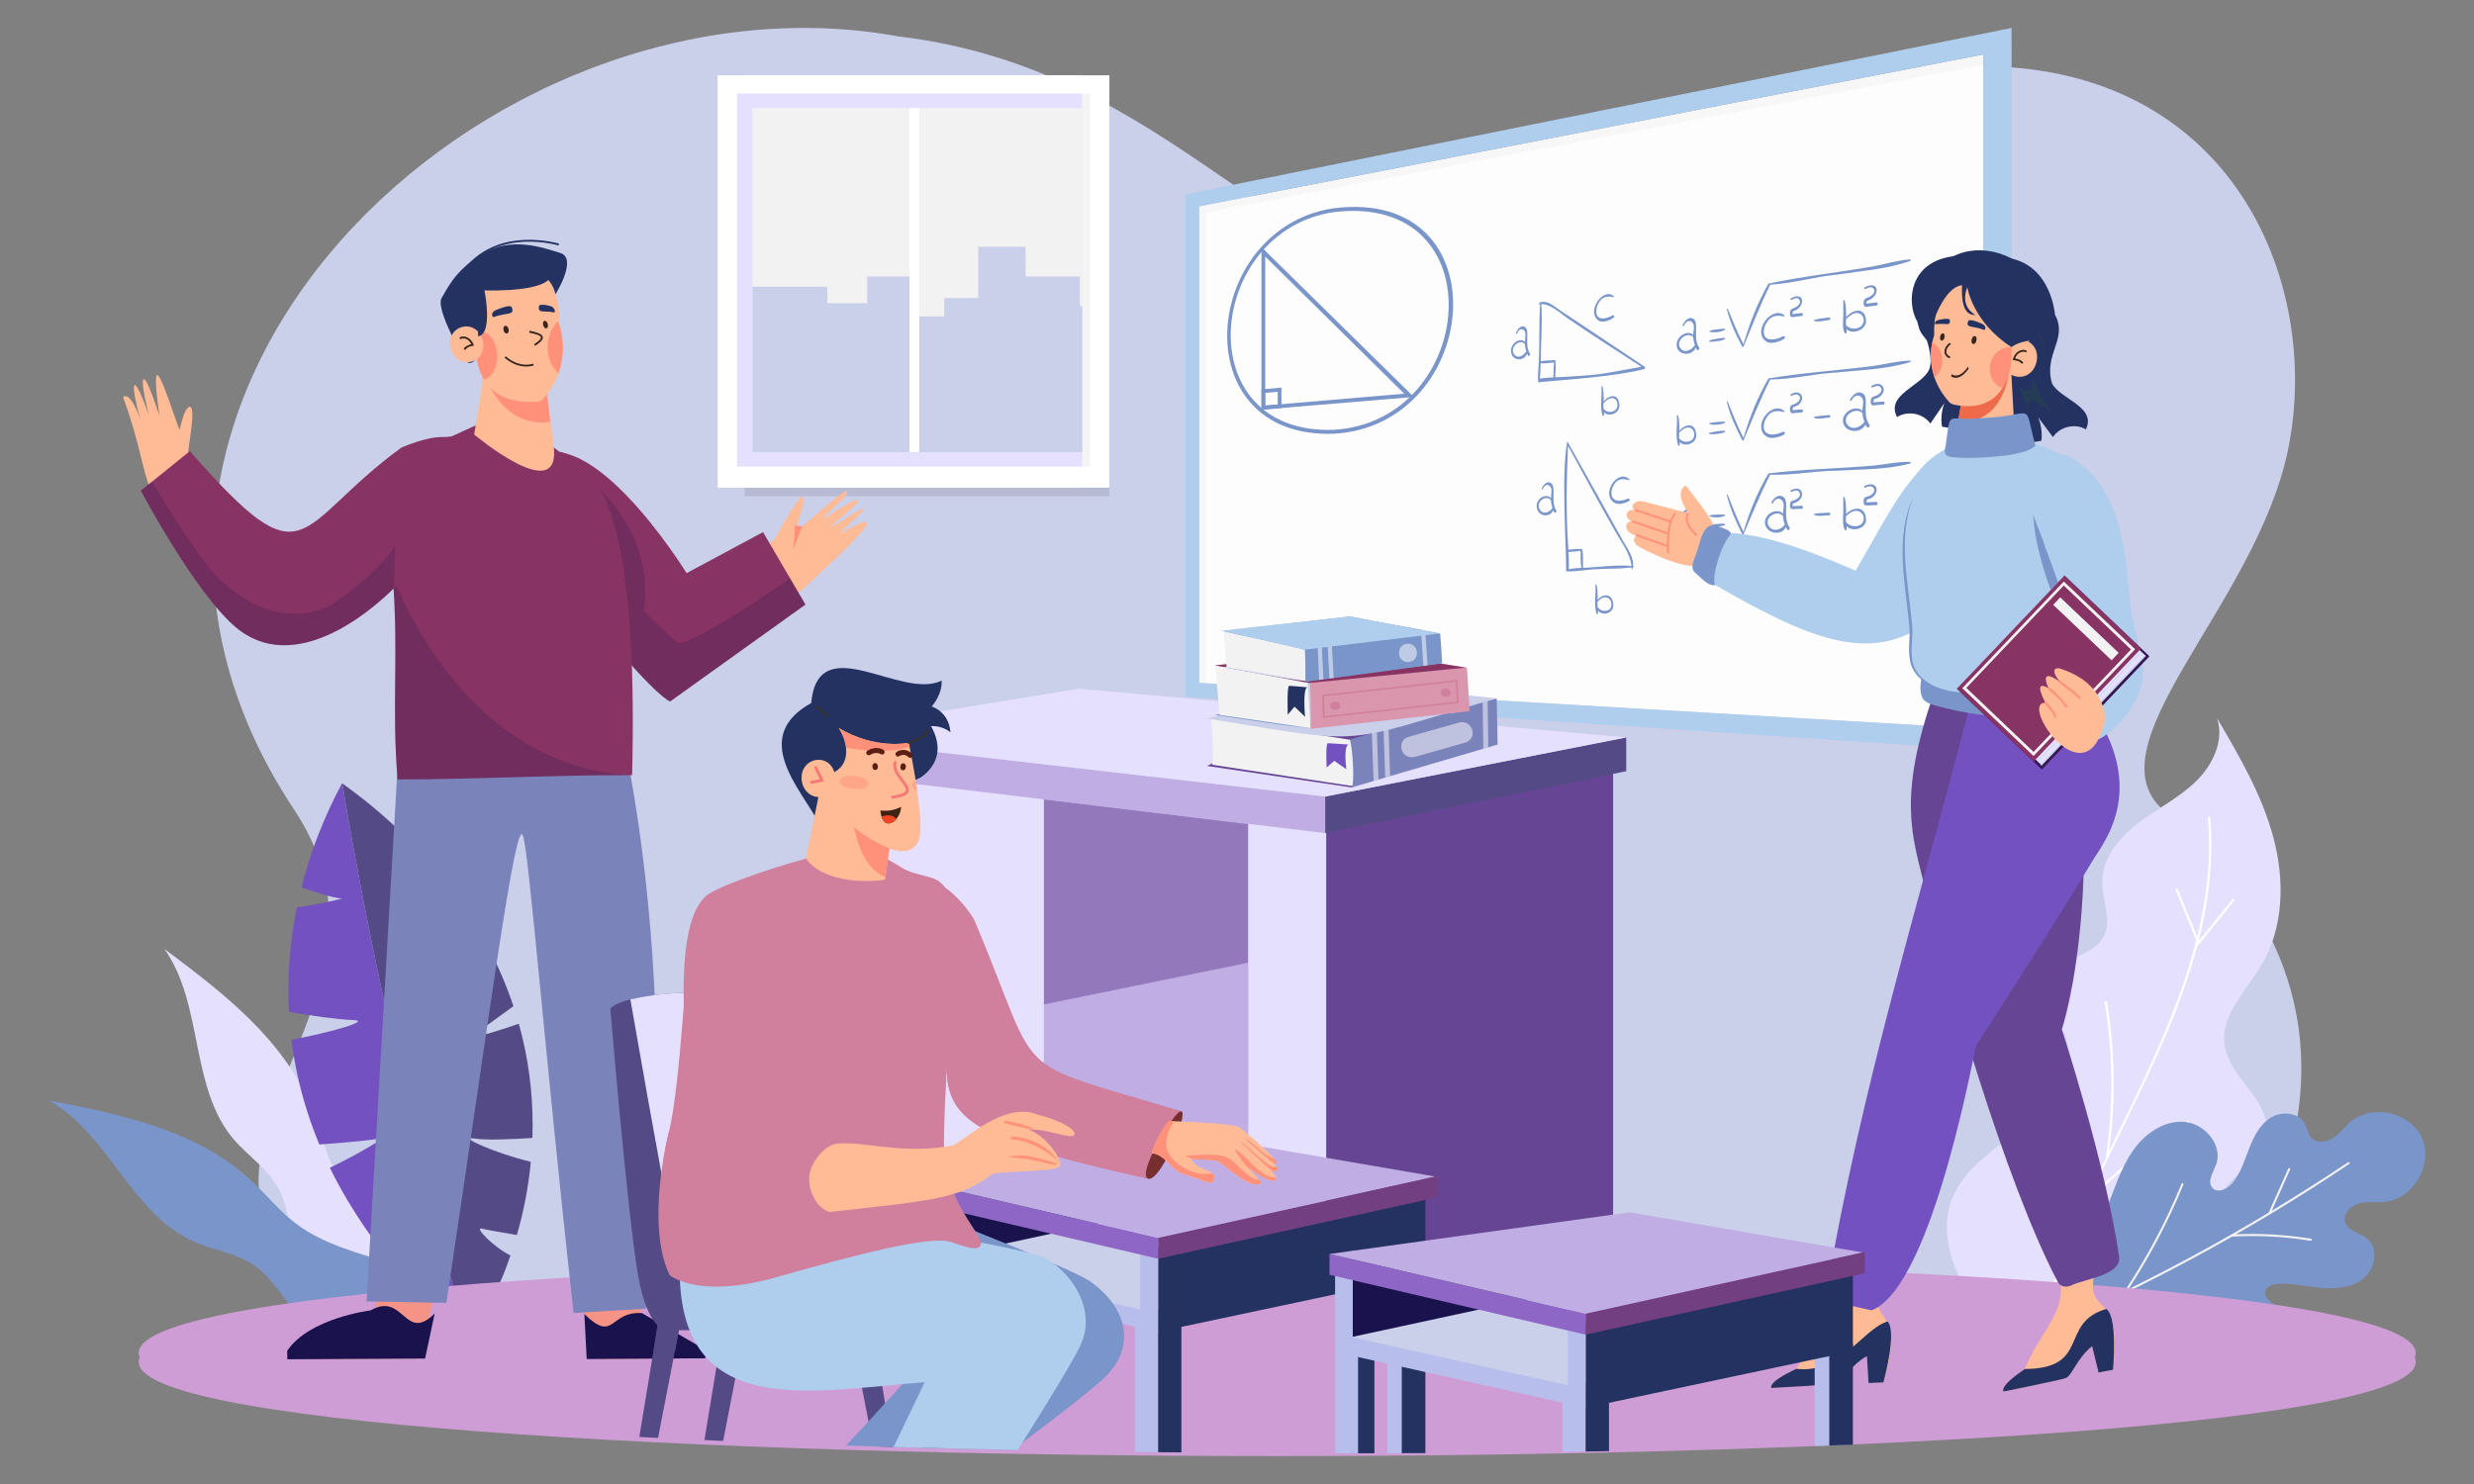 <?xml version="1.0" encoding="utf-8"?>
<!-- Generator: Adobe Illustrator 24.2.3, SVG Export Plug-In . SVG Version: 6.00 Build 0)  -->
<!DOCTYPE svg PUBLIC "-//W3C//DTD SVG 1.1//EN" "http://www.w3.org/Graphics/SVG/1.1/DTD/svg11.dtd">
<svg version="1.1" id="Layer_1" xmlns:x="http://ns.adobe.com/Extensibility/1.0/" xmlns:i="http://ns.adobe.com/AdobeIllustrator/10.0/" xmlns:graph="http://ns.adobe.com/Graphs/1.0/"
	 xmlns="http://www.w3.org/2000/svg" xmlns:xlink="http://www.w3.org/1999/xlink" x="0px" y="0px" viewBox="0 0 4000 2400"
	 style="enable-background:new 0 0 4000 2400;" xml:space="preserve">
<rect x="0" y="0" width="4000" height="2400" fill="#808080" stroke="none"/>
<style type="text/css">
	.st0{fill:#CACFEA;}
	.st1{fill:#E6E0FF;}
	.st2{fill:#FFFFFF;}
	.st3{fill:#7A95C9;}
	.st4{fill:#F2F2F2;}
	.st5{fill:#7451C1;}
	.st6{fill:#544A85;}
	.st7{fill:#CF9DD6;}
	.st8{opacity:0.1;}
	.st9{fill:#F4F4F4;}
	.st10{fill:#FDFDFD;}
	.st11{opacity:0.5;}
	.st12{fill:#AFCDEC;}
	.st13{fill:#664694;}
	.st14{fill:#C0ADE3;}
	.st15{fill:#7B83BB;}
	.st16{opacity:0.51;}
	.st17{fill:#D996AC;}
	.st18{fill:#243262;}
	.st19{fill:#873363;}
	.st20{fill:#D07F9D;}
	.st21{fill:#E5D8C0;}
	.st22{fill:#FFBB96;}
	.st23{fill:#FF917A;}
	.st24{opacity:0.2;}
	.st25{fill:#1A124C;}
	.st26{fill:#F59486;}
	.st27{fill:#38261F;}
	.st28{fill:#253C55;}
	.st29{fill:#EE6A4A;}
	.st30{fill:#361852;}
	.st31{clip-path:url(#SVGID_2_);}
	.st32{fill:#B7BEEB;}
	.st33{fill:#8E67C6;}
	.st34{fill:#723F81;}
	.st35{fill:#F1A953;}
	.st36{fill:#772E2F;}
	.st37{fill:#333333;}
	.st38{fill:#F57977;}
	.st39{fill:#5B1E13;}
	.st40{fill:#3E2312;}
	.st41{fill:#EF4623;}
	.st42{clip-path:url(#SVGID_4_);}
</style>
<g>
	<g>
		<g>
			<path class="st0" d="M1452.2,58.8C786-62.4,36.5,648.5,475.6,1309.5c196.7,296.1-198.6,519.5,0,742.7s684,140.4,1819,140.4
				c443.5,0,823.2,90.4,1030.4,61.2c323.1-45.5,338-236.1,378.4-393.2c66.2-257.9-68.2-442.4-200.7-546.3s144.7-333.4,196.7-587.4
				c52.1-254.1-74.4-580.8-431.7-616.6c-349.5-34.9-548.1,341.5-869.6,353.1S1906.2,112.7,1452.2,58.8z"/>
		</g>
		<g>
			<g>
				<path class="st1" d="M3154.7,1942.8L3154.7,1942.8c19.3-54.8,74.5-86.5,119.7-123c45.2-36.5,86.1-95.9,62.6-149.1
					c-11.8-26.8-39.3-50.5-32.7-79.1c9.5-41.7,77.4-39.5,97.1-77.3c13.8-26.3-2.4-57.7-2.5-87.4c-0.2-38.4,26.8-71.7,57.3-95.1
					c30.4-23.4,65.5-40.6,93.3-67.2s47.3-66.8,35-103.2c36,61.3,72.4,123.6,90.9,192.2c18.6,68.6,17.5,145.6-18.8,206.7
					c-24.6,41.6-65.9,80.3-60.1,128.2c3.7,29.7,25.1,53.6,43.1,77.7c18,24.1,33.8,54.6,24,83c-10.6,30.9-46.3,45-65.2,71.6
					c-24.8,34.9-16,82.4-22,124.7c-10,70.4-65.4,129.8-132.1,154.7c-65.1,24.3-161.2,29.8-208.4-29.1
					C3188.4,2112,3126.8,2021.7,3154.7,1942.8z"/>
			</g>
			<g>
				<g>
					<path class="st2" d="M3375.9,1944.4c48.4-49.8,103.2-93,162.9-128.4c2-1.3,0.3-4.4-1.7-3.2c-57.7,34.3-111,75.7-158.2,123.5
						c4.8-10.7,9.6-21.3,14.5-31.8c56.3-120.5,121.3-238,157-366.8c0.6-2.2,1.2-4.4,1.8-6.7c0.1-0.1,0.1-0.1,0.2-0.2
						c20-24.7,39.9-49.6,60-74.3c1.4-1.8-1.6-3.8-3.1-1.9c-18.3,22.6-36.6,45.2-54.8,67.8l0,0c0.3-0.4,0.5-1,0.4-1.5
						c16.5-64.9,24.3-131.9,18.6-198.8c-0.2-2.3-3.8-2.4-3.7,0c5.7,65.4-1.9,129.9-17.3,192.9c-10.5-25.5-20.9-51.1-31.4-76.6
						c-0.9-2.2-4.1-0.4-3.2,1.7c11.1,26.9,22,53.9,33.1,80.8c-16.3,64-40.6,126.5-67.5,186.5c-23.3,52.1-48.8,103.2-73.6,154.6
						c11.1-80.4,9.9-162-3.4-242c-0.4-2.3-3.9-1.4-3.6,0.9c13.7,82.1,14.3,165.9,2.3,248.3c-0.1,0.7,0.2,1.2,0.6,1.4
						c-32.1,67.1-62.8,134.8-85.4,205.9c-22.5,71-36.1,145-33.7,219.8c0.1,2.3,3.8,2.4,3.7,0c-3.9-122.8,35.5-240.2,84.8-351.3
						C3375.3,1944.9,3375.6,1944.7,3375.9,1944.4z"/>
				</g>
			</g>
		</g>
		<g>
			<g>
				<path class="st3" d="M3406.7,1952.8c12.5-31,22.3-63.6,41.3-91.1c19-27.5,49.8-49.8,83.2-47.4c33.4,2.4,63.5,37.9,51.8,69.2
					c-4.8,12.6-15,27.6-5.9,37.6c8.6,9.4,24.5,1.9,32.6-8c13.2-16.1,19.3-36.7,26.9-56.1c7.5-19.4,17.7-39.3,35.6-49.9
					c17.9-10.7,45.2-7.7,54.7,10.9c3.5,6.9,4.3,15.3,9.3,21.3c8.4,10,24.8,8.4,35.8,1.3c11-7.1,18.8-18.2,28.7-26.7
					c35.1-29.6,97.5-14.9,115.5,27.4c18.1,42.2-14.3,97.6-60.1,102.4c-14.1,1.5-28.9-1.1-42.5,2.8c-13.8,3.8-26.5,18-21.5,31.3
					c5,13.6,23,15.9,34.4,24.7c19,14.8,14.9,47.1-2.9,63.1c-17.8,16.1-43.9,19.2-67.8,17.4c-24-1.8-47.6-7.8-71.6-6.6
					c-8.4,0.4-18.4,2.8-21.2,10.8c-4.5,12.7,12.3,21.2,23.2,29.2c26.1,19,23.8,61.8,2.1,85.6c-21.7,23.9-55.8,32.1-88,33.6l0,0
					c-52,2.4-103-9.7-152.9-22.6c-48.4-12.5-101-17.7-148.3-32.1c-66.5-20.3,4.1-64.7,28.2-94.1
					C3360.2,2046.3,3387.1,2001.1,3406.7,1952.8z"/>
			</g>
			<g>
				<path class="st4" d="M3611.3,2130.2c2.1,0.1,1.9-3.2-0.2-3.3c-105.9-5.4-210.7,2.5-313.4,27.9
					c106.5-45.8,210.5-97.5,311.2-154.9c0.1,0,0.1,0,0.2,0c42.3-2.3,84.8-0.1,126.6,6.7c2.1,0.4,2.8-2.9,0.7-3.3
					c-40.1-6.5-80.7-8.9-121.4-7.1c21.8-12.5,43.6-25.3,65.2-38.4c39.9-24.3,79.3-49.4,118.1-75.4c1.7-1.2-0.1-3.9-1.8-2.8
					c-40.5,27.1-81.7,53.3-123.4,78.5c9.9-22.2,19.7-44.5,29.6-66.7c0.9-1.9-2.1-3.5-3-1.5c-10.5,23.6-20.9,47.1-31.4,70.6
					c-0.1,0.2-0.1,0.3-0.1,0.5c-73.9,44.5-149.6,85.8-227,124c34.9-53.4,64.8-110.1,89-169.2c0.8-1.9-2.1-3.5-3-1.5
					c-24.9,60.6-55.7,118.8-91.9,173.5c-23.3,11.4-46.6,22.5-70.2,33.3c-42.1,19.2-84.5,37.5-127.3,55c-1.9,0.8-1,3.9,1.1,3.2
					c13.4-5.4,26.7-11,39.8-16.6c0.3,0.1,0.6,0.1,1,0C3388.3,2133.6,3499.2,2124.5,3611.3,2130.2z"/>
			</g>
		</g>
		<g>
			<path class="st1" d="M719.4,2172.9c-55.6-5.6-66.6-9.7-118.6-30.4c-52-20.6-99.7-58.4-119.4-110.7c-14-37-13.3-79.2-33.1-113.4
				c-17.3-29.8-47.7-49.3-70.2-75.5c-71.7-83.9-48.5-218-112.2-308.1c95.1,70.9,194.5,147.5,238,257.8c12.4,31.5,19.8,64.9,35.1,95
				c26,51.3,72.2,88.7,113.8,128.4s81.7,86.8,88.5,143.9L719.4,2172.9z"/>
		</g>
		<g>
			<path class="st3" d="M764.7,2156.8c-52.5,19.2-64.2,20.2-119.9,24.3c-55.7,4-115.2-9.1-155.7-47.7
				c-28.6-27.2-46.4-65.5-79.2-87.7c-28.6-19.3-64.5-23.6-96-37.4c-101.1-44.4-138.6-175.1-235.2-228.7
				c116.4,22.4,239.3,48.1,326.4,128.6c24.8,22.9,46.1,49.8,72.9,70.3c45.7,34.8,103.5,48.4,158.3,66c54.8,17.6,111.3,42.6,142.3,91
				L764.7,2156.8z"/>
		</g>
		<g>
			<g>
				<path class="st5" d="M553.1,1266.6c-29.3,54.6-51.2,111.2-65.7,168.5c24.3,8.7,48.8,16.3,65.2,18.2c0,0-36.7,9.7-72.5,13.9
					c-11.5,56.3-15.9,113.2-12.9,169.4c38.6,6.4,80,12.4,103.4,13c32.2,0.9-37.2,20.2-99.4,32c2.4,19.2,5.7,38.5,9.8,57.5
					c8.3,38,20.2,75.4,35.3,111.8c45.4-3.3,91.4-7.3,101.2-10.9c12.6-4.5-36,25.6-84.2,48.5c8.9,18.1,18.4,35.8,28.9,53.3
					c16.9,28.3,35.8,56.4,57,83.3c14.1-5.7,27.1-11.5,31.5-14.4c7.5-5.3,1.5,20.8-10.9,39.5c15,17.4,31.1,34.2,48.3,50
					c22.7,20.9,41.9,30.3,58.2,30.9c-76-280.1-146-581.2-192.9-864.2C553.3,1266.8,553.2,1266.7,553.1,1266.6z"/>
			</g>
			<g>
				<path class="st6" d="M767.1,1841.3c19.8,2.9,58,1.4,93.7-1c1.8-54.2-3.3-108.2-15.8-160.8c-1.9-8-4-16-6.3-23.9
					c-40,14.3-90.8,28.6-73.3,17.6c12.5-7.9,40.4-28.1,64.7-46c-20.8-62.3-51.7-122.1-91.7-177.7c-36.8,17.6-84.9,33.8-68.4,25.2
					c12.9-6.7,31-32.3,45.5-55.4c-44.9-56.2-99.4-107.6-162.1-152.3c46.9,283.1,116.8,584.1,192.9,864.2
					c29.9,1.1,50.7-27.3,67.3-69.1c4.1-10.5,8.1-21.1,11.7-31.7c-26.2-12.7-60.1-47-46.1-43.4c8.3,2.1,33.2,6.4,56.5,10.3
					c11.3-39.1,18.8-78.6,22.5-118.3C801.6,1865.3,737.9,1837.2,767.1,1841.3z"/>
			</g>
		</g>
		<g>
			<path class="st7" d="M3904.2,2195.5c90.8,212.5-3769.4,212.5-3678.3-0.1C135.1,1982.9,3995.3,1982.9,3904.2,2195.5z"/>
		</g>
		<g>
			<g>
				<g class="st8">
					<rect x="1204.1" y="121.8" width="589.6" height="680.8"/>
				</g>
				<g>
					<rect x="1204.1" y="121.8" class="st2" width="589.6" height="666.8"/>
				</g>
				<g>
					<g>
						<rect x="1204.1" y="151.2" class="st9" width="558.3" height="603.5"/>
					</g>
				</g>
			</g>
			<g>
				<rect x="1160.3" y="121.8" class="st2" width="589.6" height="666.8"/>
			</g>
			<g>
				<g>
					<rect x="1191.6" y="151.2" class="st1" width="558.3" height="603.5"/>
				</g>
			</g>
			<g>
				<rect x="1216.7" y="174.8" class="st4" width="533.1" height="556.4"/>
			</g>
			<g>
				<polygon class="st0" points="1749.9,495.3 1749.9,731.2 1216.7,731.2 1216.7,463.7 1337.7,463.7 1337.7,490.3 1402,490.3 
					1402,447.2 1481.3,447.2 1481.3,511.7 1526.7,511.7 1526.7,482 1581.6,482 1581.6,399.1 1658.1,399.1 1658.1,447.2 
					1745.9,447.2 1745.9,495.3 				"/>
			</g>
			<g>
				<g>
					<rect x="1470.3" y="174.8" class="st2" width="16" height="556.3"/>
				</g>
			</g>
		</g>
		<g>
			<g>
				<polygon class="st10" points="3206.5,1179 1938.9,1104.4 1938.9,333.7 3206.5,88.2 				"/>
			</g>
			<g>
				<g>
					<g>
						<path class="st3" d="M2747.3,562.2c-10.5-15.5-0.5-37.8-8.3-45.8c-7.5-5.7-14.3,1-18.4,8.9c-0.9,1.7,1.2,3,2.1,1.3
							c2.6-6.5,8.8-10.2,13.5-5.3c4.8,5.4,1.2,13.9,1.4,20.5c-8.1-8.9-27.2,1.3-26.8,16c0.5,17,24.2,19.6,31.1,4.3
							c0.5,1.1,1.1,2.2,1.6,3.3C2745,568,2748.7,564.8,2747.3,562.2z M2740,558.7c-6.5,9.4-19.7,13.7-24.8,1.3
							c-3.8-12.2,14.6-24.1,22.5-14.7c0.2,4.5,1.2,9,2.7,13C2740.1,558.4,2740.1,558.5,2740,558.7z"/>
					</g>
					<g>
						<path class="st3" d="M2788.4,531.6c-2.2,0-28,1.8-24.3,4.9c6.5,1.9,17.7,0.7,24.5-2.8C2789.6,533.2,2789.4,531.7,2788.4,531.6
							z"/>
					</g>
					<g>
						<path class="st3" d="M2788.5,546.3c-2-0.3-29.4,3.2-24.8,6.4C2766.1,553.3,2793.6,550.9,2788.5,546.3z"/>
					</g>
					<g>
						<path class="st3" d="M3088.1,419.5c-19.4,1.2-39.4,7.5-58.4,11.1c-56.3,10-116.8,16.5-170.4,28
							c-17.2,30.2-30.9,65.1-40.4,98.2c-9.9-18.6-17.4-38.2-25.6-57.7c-0.4-0.9-1.5,0-1.3,0.9c5.3,21.5,14.7,41.7,24.7,60.3
							c0.6,1.1,1.7,0.9,2.4,0.1c13.5-33.1,27-67.6,43-100c36.2-2,72.4-13,108.8-16.4c39-6,79-8.5,117.2-21.9
							C3089.5,421.5,3089.7,419.4,3088.1,419.5z"/>
					</g>
					<g>
						<path class="st3" d="M2883.2,543.7c-16.3,8.4-37.4,9.3-29.9-16.1c6.7-15.3,15.7-19.2,30.9-15.9c0.8,0.3,1.6-1.1,0.9-1.6
							c-19.5-16.8-52.9,25.3-29.9,41.8C2864.6,560.2,2895.8,545.8,2883.2,543.7z"/>
					</g>
					<g>
						<path class="st3" d="M2912.8,506.2c-5.1,0.6-10.1,1.3-15.2,1.9c0.3-0.3,0.5-0.6,0.8-1c-0.2-0.5,0.5-3.4,0.1-3.4
							c21.4-6.1,19.9-34-3-21.3c-1.3,0.7-0.7,3.3,0.7,2.6c2.8-1.3,8.9-4.3,11.5-2c6.9,6.3-1.6,13.1-7,15.2c-3.1,1.3-5.8,1.6-6.4,5.7
							c-1.3,7.8,1.3,10.5,8.3,8.3c3.6-0.4,7-0.8,10.6-1.3C2915.8,510.6,2915.5,505.8,2912.8,506.2z"/>
					</g>
					<g>
						<path class="st3" d="M3033.4,489.1c-5.5,0.7-10.9,1.3-16.3,2.1c0.3-0.3,0.5-0.7,0.8-1c-0.2-0.5,0.5-3.6,0.1-3.5
							c23-6.5,21.2-35.2-3.3-21.9c-1.4,0.8-0.8,3.4,0.8,2.7c3-1.3,9.5-4.5,12.2-2.1c4.9,3.8,2.4,9.3-1.3,12
							c-3.8,4.5-11.7,3.3-13,9.6c-1.4,8.3,1.5,10.8,8.9,8.5c3.8-0.5,7.5-0.9,11.4-1.3C3036.6,493.7,3036.4,488.8,3033.4,489.1z"/>
					</g>
					<g>
						<path class="st3" d="M2957.4,513.3c-2.7,0.7-27,2.9-24.9,5.4c7.7,3,17-0.6,25.2-1.3C2959.9,517,2959.7,513.1,2957.4,513.3z"/>
					</g>
					<g>
						<path class="st3" d="M3016.5,514.5c-3.4-19.1-22.8-12.3-31.9-1.5c0.9-2.8-0.3-33.1-4.4-26.9c-0.1,10.2,0.5,19.8-0.2,30.1
							c-0.5,7.7-0.7,16.1,2.6,22.5c3.4,3,3.4-4.1,2.9-6.3C2996.7,542.9,3021.6,531.6,3016.5,514.5z M3000.2,531.3
							c-10.7,1.3-15.2-5.3-15.6-5.4c-0.1-2.1-0.1-7.3,0-9.5C3011,488.1,3025.5,527.5,3000.2,531.3z"/>
					</g>
					<g>
						<path class="st3" d="M3022.6,687c-12.4-17.4-0.6-41.3-9.7-49.9c-8.9-6.4-16.8,0.5-21.6,8.9c-1.1,1.8,1.3,3.3,2.4,1.5
							c3.1-7,10.2-10.7,15.8-5.2c5.6,5.8,1.3,15,1.7,22.2c-9.4-10-32,0.4-31.5,16.2c0.6,18.5,28.3,22.3,36.5,6
							c0.6,1.3,1.3,2.4,1.9,3.6C3019.9,693.2,3024.3,689.9,3022.6,687z M3014,682.9c-7.7,10-23.2,13.9-29.2,0.4
							c-4.3-14.1,17.8-25.1,26.5-15c0.2,4.9,1.3,9.9,3.2,14.2C3014.3,682.7,3014.1,682.8,3014,682.9z"/>
					</g>
					<g>
						<path class="st3" d="M2788.4,681.9c-8-0.1-16.4,0.8-24.3,2.3C2759.2,689.1,2794.8,686.7,2788.4,681.9z"/>
					</g>
					<g>
						<path class="st3" d="M2788.5,696.6c-8.2-0.1-16.8,1.4-24.8,3.5C2757.6,704.9,2795.5,700.8,2788.5,696.6z"/>
					</g>
					<g>
						<path class="st3" d="M3088.1,583.2c-19.4,0.3-39.4,5.8-58.4,8.5c-56.3,7.4-116.7,11.2-170.4,20.3
							c-17.2,29.4-30.9,63.7-40.4,96.3c-9.9-19.1-17.4-39-25.6-58.9c-0.4-0.9-1.5-0.1-1.3,0.8c5.3,21.7,14.7,42.2,24.7,61.4
							c0.6,1.2,1.7,1,2.4,0.3c13.5-32.4,27-66.3,43-98.1c36.2-0.4,72.4-9.7,108.8-11.5c38.9-4.2,78.9-4.8,117.2-16.7
							C3089.5,585.4,3089.7,583.2,3088.1,583.2z"/>
					</g>
					<g>
						<path class="st3" d="M2883.2,698.2c-16.4,7.7-37.5,7.5-29.9-17.4c6.8-15.2,16-18.3,30.9-14.4c0.8,0.4,1.6-1,0.9-1.5
							c-19.9-17.8-52.8,23.5-29.9,40.4C2864.5,714,2895.8,700.9,2883.2,698.2z"/>
					</g>
					<g>
						<path class="st3" d="M2912.8,662.1c-5.1,0.4-10.1,0.9-15.2,1.3c0.3-0.3,0.5-0.6,0.8-0.9c-0.2-0.5,0.5-3.4,0.1-3.4
							c1.4-1.2,6.4-2.4,7.8-3.4c14.9-10.3,5.2-28.2-10.8-18.1c-1.3,0.7-0.7,3.2,0.7,2.6c2.8-1.2,8.9-3.9,11.5-1.4
							c6.9,6.4-1.5,12.9-7,14.9c-3.1,1.3-5.8,1.3-6.4,5.4c-1.3,7.6,1.3,10.5,8.3,8.7c3.6-0.3,7-0.5,10.6-0.8
							C2915.8,666.6,2915.5,661.9,2912.8,662.1z"/>
					</g>
					<g>
						<path class="st3" d="M3044.8,649.4c-5.5,0.4-10.9,0.9-16.4,1.3c0.3-0.3,0.5-0.7,0.8-1c-0.2-0.5,0.5-3.5,0.1-3.5
							c1.5-1.3,6.8-2.5,8.4-3.5c16.3-11.1,5.2-29.2-11.6-18.7c-1.4,0.7-0.8,3.3,0.8,2.7c3-1.2,9.5-4.1,12.3-1.5
							c4.9,4,2.5,9.4-1.3,11.9c-3.8,4.3-11.8,2.7-13.1,9.1c-1.4,8.2,1.5,10.9,8.9,8.9c3.8-0.3,7.6-0.6,11.5-0.9
							C3048,654.1,3047.8,649.2,3044.8,649.4z"/>
					</g>
					<g>
						<path class="st3" d="M2957.4,671.2c-2.7,0.6-27,1.6-24.9,4.3c7.6,3.3,17,0.2,25.2-0.1C2959.9,675.1,2959.7,671.1,2957.4,671.2
							z"/>
					</g>
					<g>
						<path class="st3" d="M2742.1,699.7c-2.6-17.1-18.9-13.1-27.1-2.9c0.7-2.7,0-30-3.8-25.1c1.4,15.9-3.1,33.7,2,48.7
							c3,2.9,2.9-3.8,2.5-5.7C2725.5,725.1,2746.5,715.3,2742.1,699.7z M2728.1,714.4c-9.1,0.8-13-5.6-13.3-5.7c-0.1-2,0-6.7,0-8.8
							C2737.5,675,2749.7,712.2,2728.1,714.4z"/>
					</g>
					<g>
						<path class="st3" d="M2893.4,853.1c-11.5-17.2-0.5-39.6-9-48.6c-8.2-6.5-15.7-0.3-20.1,7.6c-1,1.7,1.3,3.3,2.3,1.5
							c2.9-6.6,9.5-9.8,14.7-4.2c5.1,5.8,1.3,14.5,1.6,21.5c-8.8-10-29.7-1.1-29.3,14.2c0.6,17.8,26.3,22.7,33.9,7.4
							c0.6,1.2,1.2,2.4,1.8,3.6C2890.9,859.1,2895,856.1,2893.4,853.1z M2885.4,848.9c-7.3,9.6-21.9,11.9-27-0.9
							c-4-13.8,16.5-23.5,24.5-13.3c0.2,4.8,1.3,9.6,2.9,13.9C2885.7,848.7,2885.6,848.7,2885.4,848.9z"/>
					</g>
					<g>
						<path class="st3" d="M2788.4,832.3c-2.2-0.2-28-0.7-24.3,2.7c6.5,2.5,17.7,2.2,24.5-0.6
							C2789.6,833.9,2789.4,832.4,2788.4,832.3z"/>
					</g>
					<g>
						<path class="st3" d="M2788.5,847c-2.1-0.4-29.4,0.5-24.8,4.2C2766.1,851.9,2793.5,852.1,2788.5,847z"/>
					</g>
					<g>
						<path class="st3" d="M3088.1,747c-19.4-0.6-39.4,4-58.4,5.9c-56.3,4.9-116.6,6-170.4,12.7c-17.2,28.7-30.9,62.3-40.4,94.5
							c-9.9-19.5-17.4-39.7-25.6-60.1c-0.4-0.9-1.5-0.1-1.3,0.8c5.3,21.8,14.7,42.9,24.7,62.6c0.6,1.2,1.7,1.1,2.4,0.4
							c13.5-31.8,27-65.1,43-96.1c36.2,1.3,72.4-6.4,108.8-6.5c38.8-2.5,78.8-1.3,117.2-11.5C3089.5,749.2,3089.7,747.1,3088.1,747z
							"/>
					</g>
					<g>
						<path class="st3" d="M2743.8,858.6c-15.7,6.9-34.5,4.9-27.6-18.1c6.3-14.3,14.7-16.8,28.5-12.5c0.8,0.4,1.5-0.9,0.9-1.4
							c-19.1-18.3-48.4,21.2-27.6,37.4C2726.6,872.9,2755.4,861.8,2743.8,858.6z"/>
					</g>
					<g>
						<path class="st3" d="M2912.8,818c-5.1,0.1-10.1,0.4-15.2,0.6c0.3-0.3,0.5-0.6,0.8-0.9c-0.2-0.5,0.5-3.4,0.1-3.4
							c21.4-4.1,19.8-32.2-3-21.6c-1.3,0.6-0.7,3.2,0.7,2.7c2.8-1,8.9-3.5,11.5-1c6.8,6.6-1.3,12.8-7,14.6c-3.1,1.1-5.8,1.2-6.4,5.1
							c-1.3,7.5,1.3,10.6,8.3,9c3.6-0.1,7-0.2,10.6-0.3C2915.8,822.7,2915.5,817.9,2912.8,818z"/>
					</g>
					<g>
						<path class="st3" d="M3033.4,811.8c-5.5,0.2-10.9,0.4-16.3,0.6c0.3-0.3,0.5-0.6,0.8-0.9c-0.2-0.6,0.5-3.5,0.1-3.5
							c23-4.3,21.1-33.4-3.3-22.2c-1.4,0.6-0.8,3.3,0.8,2.8c16.5-7.9,21,9.2,4.6,14.1c-3.3,1.2-6.2,1.2-6.7,5.3
							c-0.5,3.1-0.8,7.9,2.1,9.2c5.8,0.9,12.1-0.5,18.1-0.3C3036.6,816.7,3036.4,811.7,3033.4,811.8z"/>
					</g>
					<g>
						<path class="st3" d="M2957.4,829.1c-2.6,0.4-27.2,0.5-24.9,3.2c7.6,3.7,17,1,25.2,1C2959.9,833.2,2959.7,829.1,2957.4,829.1z"
							/>
					</g>
					<g>
						<path class="st3" d="M3016.5,835.8c-3.3-18.8-21.8-15-31.9-4.3c0.9-2.8-0.2-32.9-4.4-27.3c-0.1,10.2,0.5,19.9-0.2,30.1
							c-0.5,7.6-0.7,16,2.6,22.7c3.4,3.3,3.3-3.9,2.9-6C2996.1,862,3021.6,853.7,3016.5,835.8z M3000.2,851
							c-10.7,0.4-15.2-6.6-15.6-6.7c-0.1-2.1-0.1-7.3,0-9.5C3011,808.7,3025.5,849.5,3000.2,851z"/>
					</g>
				</g>
				<g>
					<g>
						<path class="st3" d="M2473.6,571.9c-8.9-13.9-0.4-34.2-6.9-42.1c-6.4-5.2-12.1,0.9-15.5,8.1c-0.8,1.5,1,2.8,1.7,1.3
							c2.2-6,7.3-9.3,11.4-4.8c4,5,1,12.8,1.3,18.8c-6.7-8.2-23,1.2-22.6,14.6c0.5,15.7,20.3,18.1,26.2,4c0.5,1,0.9,2,1.3,3
							C2471.7,577.3,2474.8,574.3,2473.6,571.9z M2467.4,568.7c-5.6,8.8-16.6,12.3-20.9,1.2c-3.3-10.6,11.8-22.2,19-13.4
							c0.1,4.1,1,8.3,2.2,11.9C2467.6,568.5,2467.5,568.6,2467.4,568.7z"/>
					</g>
					<g>
						<path class="st3" d="M2607.6,509.9c-15,8.6-31.6,7.9-25.4-14.5c5.3-13.4,12.9-18,26.2-14.8c0.7,0.3,1.3-1,0.8-1.4
							c-16.9-15.5-44.7,24.4-25.3,38.7C2591.8,525.4,2618.3,511.8,2607.6,509.9z"/>
					</g>
					<g>
						<path class="st3" d="M2617.8,651.8c-2.5-16.5-17.4-12.3-25.1-2.4c0.7-2.6,0-28.9-3.5-24.2c1.3,15.2-2.9,32.4,1.8,46.9
							c2.8,2.7,2.6-3.8,2.3-5.5C2602.7,676.5,2621.9,666.4,2617.8,651.8z M2604.8,666.1c-8.5,0.9-12-5.2-12.3-5.3
							c-0.1-1.9,0-6.5,0-8.5C2613.6,628,2624.8,663.6,2604.8,666.1z"/>
					</g>
					<g>
						<path class="st3" d="M2659.2,593.3c-0.1-0.1-0.2-0.2-0.3-0.3l0,0c-45.8-30.7-92.7-62-137.6-91.7c-8.3-5.5-19.1-15.9-29.7-12.4
							c-0.1-2.9-1.4-1.7-1.3,0.5c-2.6,0.8-4.4,3.6-0.2,2.6c-2.2,31.9-0.4,63.7-2.3,95.5c0.2,3.1-3.6,36.6,1.3,30.5
							c39.8-3.8,122.8-8.9,169.1-21.1C2659.6,596.5,2660.1,594.4,2659.2,593.3z M2489.5,612.2c1.3-8.9,1.2-16.2,1.4-24.7
							c7,0.6,14.6-0.8,21.8-1.3c-1,7.9-0.9,16.2-1,24.1C2504.2,610.6,2496.4,611.2,2489.5,612.2z M2568,606.9
							c-18.3,1.3-35.2,2.7-53.4,3.2c-0.4-4.4,2.2-26.9-0.7-27.7c-7.6,0.6-15.4,0.4-22.9,2c0.3-30.5,3-62.3,1-92.6
							c15.1-0.3,30.7,14.9,43,23.2c38.5,26.5,79,52.1,118.9,78.2C2624.8,597.9,2596.2,604.9,2568,606.9z"/>
					</g>
				</g>
				<g>
					<g>
						<path class="st3" d="M2516.1,825.6c-9-14.8-0.4-34.6-7.1-43.2c-6.5-5.8-12.4-0.1-16,6.9c-0.8,1.5,1,2.9,1.8,1.3
							c2.3-5.9,7.5-8.9,11.6-3.9c4.1,5.2,1,13,1.3,19.2c-6.9-8.9-23.6-0.8-23.2,12.9c0.5,15.9,20.9,20.1,26.9,6.4
							c0.5,1.1,0.9,2.1,1.4,3.2C2514.1,830.9,2517.4,828.1,2516.1,825.6z M2509.8,821.8c-6,8.9-17.5,10.7-21.6-0.6
							c-3.4-11.4,12.5-21.5,19.5-12c0.1,4.2,1.1,8.6,2.3,12.3C2510,821.6,2509.9,821.6,2509.8,821.8z"/>
					</g>
					<g>
						<path class="st3" d="M2632.6,806.1c-15.2,7.2-32.1,4.9-25.8-17c5.7-13.6,13.6-16.6,26.6-12.5c0.7,0.4,1.4-0.9,0.8-1.4
							c-17.9-17.4-45.2,21.5-25.8,36.6C2616.5,820.2,2643.4,809,2632.6,806.1z"/>
					</g>
					<g>
						<path class="st3" d="M2608,975c-2.2-15.9-16.6-14.7-25-4.9c0.6-2.8,0.1-28.5-3.5-24.4c1.3,15.4-2.9,32.1,1.8,47
							c2.8,3,2.6-3.6,2.3-5.2C2592.4,997.9,2612,990.5,2608,975z M2595.1,988c-8.4,0-11.9-6.4-12.2-6.5c-0.1-1.9,0-6.5,0-8.4
							C2603.8,951,2614.9,987.5,2595.1,988z"/>
					</g>
					<g>
						<path class="st3" d="M2533.9,714.4c-9.9,53.5-1.5,163.7-1.7,209.6c16.7,0.8,33.8-3.2,50.6-3.5c17.9-1.3,36.9-0.1,55-3
							c-0.3,5.1,1.9,3.5,2.3-0.4c2.1,0.1,2.6-1.8,0.2-1.7c1.4-14.1-8.9-27.8-14.9-38.4c-29.4-52.8-61.3-109.9-90.6-162
							C2534.8,714.7,2534.2,714.2,2533.9,714.4z M2535.9,892.5c6.4-0.3,13.2-0.5,19.5-1.9c0.3,9.1,0,18.9,1.3,27.8
							c-7,0.4-13,0.4-20.2,2.3C2536.8,911.9,2536.4,902,2535.9,892.5z M2535.2,720.9c24.9,45.4,50.9,94.1,76.8,139.3
							c8.7,15.5,23.9,35.1,25.8,55c-26.3-2.1-52.4,2.1-78.4,3.2c-0.2-2.9,1.2-34.5-3.1-30.5c-6.7-0.5-13.8,0.5-20.5,1.1
							C2531.7,832.7,2532.7,777.1,2535.2,720.9z"/>
					</g>
				</g>
			</g>
			<g class="st11">
				<polygon class="st4" points="1950.2,343.5 3206.5,105.2 3206.5,88.2 1938.9,333.7 1938.9,1104.4 1950.2,1105 				"/>
			</g>
			<g>
				<path class="st12" d="M3206.5,88.2V1179l-1267.7-74.7V333.7L3206.5,88.2z M3252.3,45.2l-45.8,9.2L1938.9,309.8l-22.4,4.5v23.8
					v765v23.8l22.4,1.5l1267.7,84.6l45.8,3.1v-34.4V79.4L3252.3,45.2L3252.3,45.2z"/>
			</g>
			<g>
				<g>
					<g>
						<path class="st3" d="M2286,642l-246.4,20.5V399.7L2286,642z M2045.6,655.9l224.8-19.2l-224.8-221.8V655.9z"/>
					</g>
					<g>
						<path class="st3" d="M2071.9,659.9l-32.3,2.7v-32.8l32.3-3V659.9z M2045.6,655.9l20.2-1.7v-20.6l-20.2,1.8V655.9z"/>
					</g>
				</g>
				<g>
					<path class="st3" d="M2156.2,701.5c-244.5,8.2-213.8-332.6,0-364.7C2430.4,302.4,2396.8,688,2156.2,701.5z M2156.2,343.1
						c-206.8,30.7-236.4,360.3,0,352C2387.9,681.7,2420.2,310.6,2156.2,343.1z"/>
				</g>
			</g>
			<g>
				<polygon class="st3" points="2348.7,1133.5 2278.2,1129.3 2278.2,1118.4 2348.7,1122.5 				"/>
			</g>
		</g>
		<g>
			<g>
				<g>
					<polygon class="st13" points="2144.1,2070.4 2608.1,1973.4 2608.1,1236.6 2144.1,1333.6 					"/>
				</g>
				<g>
					<polygon class="st14" points="2144.1,2070.4 2018.3,1968.6 1687.7,2014.6 1339,1971.8 1339,1235 2144.1,1333.6 					"/>
				</g>
				<g class="st11">
					<polygon class="st13" points="2017.9,1332.8 1687.3,1292.8 1687.3,1624.5 2017.9,1557 					"/>
				</g>
				<g>
					<g>
						<polygon class="st1" points="1687.7,1277.8 1339,1235 1339,1971.8 1687.7,2014.6 						"/>
					</g>
					<g>
						<polygon class="st1" points="2018.3,1318.2 2018.3,2055 2144.1,2070.4 2144.1,1333.6 						"/>
					</g>
				</g>
				<g>
					<g>
						<polygon class="st14" points="2142.6,1347.3 1282.9,1244.2 1282.9,1189.6 2142.6,1288.2 						"/>
					</g>
					<g>
						<polygon class="st6" points="2142.6,1347.3 2629.3,1247.2 2629.3,1192.6 2142.6,1288.2 						"/>
					</g>
					<g>
						<polygon class="st1" points="2629.3,1192.6 1743.8,1113.8 1282.9,1189.6 2142.6,1288.2 						"/>
					</g>
				</g>
			</g>
			<g>
				<g>
					<g>
						<path class="st13" d="M2185.3,1273.5l225.4-115l-199-51l-260.1,131.2L2185.3,1273.5z"/>
					</g>
					<g>
						<path class="st4" d="M1959.9,1236.8l228.5,34.7c7.1-15.2,9.1-60.1-2.6-74.6l-228.5-35.9
							C1960.4,1174.3,1962.5,1224.6,1959.9,1236.8z"/>
					</g>
					<g>
						<path class="st15" d="M2421.4,1204.1l-1.5-74.8l-237.6,66.5c4,8.8,8.9,72.4,2.7,77.8L2421.4,1204.1z"/>
					</g>
					<g>
						<path class="st5" d="M2145,1241.2l12.3-10.8l19.5,13.7c0,0-5.1-38,3.7-40c-1.5,0-32.2-2.3-33.8-2.2
							C2142.8,1205.2,2145,1241.2,2145,1241.2z"/>
					</g>
					<g>
						<g class="st16">
							<polygon class="st2" points="2237,1180.5 2245.1,1178.2 2247.6,1255.2 2239.6,1257.5 							"/>
						</g>
						<g class="st16">
							<polygon class="st2" points="2406.3,1208.6 2398.6,1210.8 2398.2,1210.8 2397.2,1135.6 2405.2,1133.4 							"/>
						</g>
						<g class="st16">
							<path class="st2" d="M2218.1,1185.8c1.8-0.6,6.2-1.7,8.1-1.5l2.6,76.5l-8,2.3L2218.1,1185.8z"/>
						</g>
						<g class="st16">
							<path class="st2" d="M2283.9,1224.6c1.3-0.1,2.8-0.3,4.2-0.7l80.5-22.8c22.5-6.6,11.8-38.8-10.2-32.4l-80.5,22.8
								C2257.8,1197.1,2263.7,1225.8,2283.9,1224.6z"/>
						</g>
					</g>
					<g>
						<path class="st0" d="M1950.8,1161.8c267,44,212.2,42,469.1-32.5l-221.3-22.4L1950.8,1161.8z"/>
					</g>
				</g>
				<g>
					<g>
						<path class="st3" d="M1965.2,1156.5c4.5-0.5,167.1,27.7,166.1,19.4C2122.2,1175.8,1969.6,1148.8,1965.2,1156.5z"/>
					</g>
					<g>
						<path class="st0" d="M2369.2,1150.5l-250.4,27.2L1964.6,1076l238.3-18.1l161.6,21.7L2369.2,1150.5z"/>
					</g>
					<g>
						<path class="st4" d="M2114.4,1105l-149.8-29.1l7.4,80.3l146.8,21.5L2114.4,1105z"/>
					</g>
					<g>
						<path class="st17" d="M2371.7,1079.8c0.6,2.9,3.9,64.6,4.3,70.3l-257.6,28.7c1.9-2.1,0.4-72.3-0.7-74.2
							c-55.7-12.4-111.7-19.9-153.1-28.6l238.2-22.4C2264.6,1064.1,2309.9,1069.2,2371.7,1079.8z"/>
					</g>
					<g>
						<path class="st18" d="M2082.1,1155.8l10.9-12.9l17,16.2c0,0-4.1-45.2,3.6-47.6c-1.3,0-28.4-2.6-29.6-2.3
							C2080.5,1113,2082.1,1155.8,2082.1,1155.8z"/>
					</g>
					<g>
						<path class="st19" d="M2369.7,1079.7l-253.1,24.8l-152.1-28.6l237.5-22.5L2369.7,1079.7z"/>
					</g>
					<g>
						<path class="st20" d="M2329.6,1120.5c0.3,8.9,16.6,8.3,16-0.7C2345.3,1111,2329,1111.6,2329.6,1120.5z"/>
					</g>
					<g>
						<path class="st20" d="M2150.8,1141.6c0.3,8.9,16.6,8.3,16-0.7C2166.4,1132.2,2150.1,1132.7,2150.8,1141.6z"/>
					</g>
					<g>
						<path class="st20" d="M2138.6,1161.1l219.8-24.3l-2-37.1l-218.4,24.1L2138.6,1161.1z M2355.5,1134.7l-214,23.6l-0.5-32.3
							l212.8-23.5L2355.5,1134.7z"/>
					</g>
				</g>
				<g>
					<g>
						<path class="st0" d="M1977.4,1079.4c3.4-0.6,144.3,28.7,143,20.4C2112.1,1099.6,1981.9,1071.4,1977.4,1079.4z"/>
					</g>
					<g>
						<path class="st21" d="M2325.2,1073.1l-213.9,28l-133.2-80.5l205.1-19l139.1,22.9L2325.2,1073.1z"/>
					</g>
					<g>
						<path class="st4" d="M2110.3,1049l-132.2-28.4l5.2,58.5l127.9,21.9L2110.3,1049z"/>
					</g>
					<g>
						<path class="st3" d="M2328.5,1024.7c0.6,4.1,3,44,3.2,48.2l-221.1,29.8c0.2-7.1-0.3-46.6-0.8-52c-47.9-13-96.2-21-131.8-30.1
							l205.1-23.6C2236.4,1008.1,2275.3,1013.5,2328.5,1024.7z"/>
					</g>
					<g class="st16">
						<g>
							<path class="st2" d="M2308.1,1076l-6.8,1l-3.8-57.5c2.1-0.4,4.9-0.2,6.9,0.4L2308.1,1076z"/>
						</g>
						<g>
							<polygon class="st2" points="2149.5,1097.4 2146.3,1040.3 2153.2,1039.9 2156.3,1096.5 							"/>
						</g>
						<g>
							<polygon class="st2" points="2130.3,1042.9 2137.1,1042.5 2139.7,1098.7 2132.8,1099.6 							"/>
						</g>
					</g>
					<g>
						<path class="st12" d="M2326.8,1024.6l-217.9,26.1l-133.9-30.8l207.6-23L2326.8,1024.6z"/>
					</g>
					<g class="st16">
						<path class="st2" d="M2262,1056.6c1.1,19.9,29.7,18.4,28.9-1.4C2289.9,1035.3,2261.2,1036.8,2262,1056.6z"/>
					</g>
				</g>
			</g>
		</g>
		<g>
			<g>
				<g>
					<path class="st22" d="M1185.2,1040.5c37.2-32.4,115.5-89.5,115.5-89.5c4.3-6.9,180.2-159.5,58.5-88.3c2.5-7,39.1-35.8,37-39.9
						c-2.1-4-48.9,30-51.4,28.2c-2.5-1.8,46.3-37,42.4-42.2c-3.8-5.3-52.5,29.9-55.7,29c-3.1-1,45.2-39,37.9-43
						c-7.3-3.9-72.7,60.4-79.3,60.1c-6.7-0.4,11.8-35.8,8.8-50c-3.1-14.2-45.3,65.5-45.3,65.5c-12.1,13.7-119.2,89.8-119.2,89.8
						L1185.2,1040.5z"/>
				</g>
				<g>
					<path class="st23" d="M1296.9,851.3l-14.5,37.7c0,0,4.2-37,1.5-39.5L1296.9,851.3z"/>
				</g>
				<g>
					<path class="st19" d="M1110.1,926.9c0,0-170.1-276.2-263.4-172.9c-52.2,57.6,188.2,356.1,236.6,380.5l218.9-156.8l-68.5-117.1
						L1110.1,926.9z"/>
				</g>
				<g class="st24">
					<path class="st25" d="M1277.5,935.3c-18.1,12.5-168.1,115.6-183,103.3c-11.1-9.1-37.9-35.4-53.2-50.5
						c8.1-65.3-6.7-157.8-118.7-234.8c10.4,7.7,37.3,31.3,63.6,84.7c31.9,64.7,30.1,216.7,29.9,232c29.6,33.8,54.8,58.2,67.3,64.6
						l218.9-156.8L1277.5,935.3z"/>
				</g>
			</g>
			<g>
				<g>
					<g>
						<polygon class="st26" points="935.5,2083.8 962.6,2197.9 1137.3,2196.6 1137.3,2182.9 1037.5,2125.8 1029.6,2085.3 						"/>
					</g>
					<g>
						<path class="st25" d="M1038,2123.6c-53.3-3.5-44,49.4-93.2,1.6l3.8,72.7l191.9-1.2l-0.1-13.8L1038,2123.6z"/>
					</g>
				</g>
				<g>
					<g>
						<polygon class="st26" points="704.4,2082.7 678.9,2197.1 504.2,2198.3 504.1,2184.5 603.1,2126.1 615,2085.4 						"/>
					</g>
					<g>
						<path class="st25" d="M599.3,2119.2c53.6-30.9,55,53.4,103.5,5l-15.5,72.9l-222.8,1.2c0,0-0.1-9-0.1-13.8
							C500.2,2131.3,599.3,2119.2,599.3,2119.2z"/>
					</g>
				</g>
				<g>
					<path class="st15" d="M647.5,1160.8l-54.9,943.8l129.1,2.5c69.8-464.7,111.5-786.7,123.7-755.9c9.7,24.7,35.3,351,81.9,772.2
						l116.9-6.9c0,0,62.5-489.4-44.8-962.2L647.5,1160.8z"/>
				</g>
				<g>
					<g>
						<g>
							<g>
								<g>
									<path class="st19" d="M634.9,930.5c10.2,130.7-2,208.9,7.9,330c117.4,0.1,261.8-7.5,379.2-6.9
										c8.1-328.8-27.6-503.7-117.6-523c-11.2-8.5-22.4-16.9-33.6-25.5c-32-6.4-63.4-13.2-95.9-19.8
										c-11.1,4.9-41.3,19.2-44.9,20.4c-31.1,3.8-21.8,5.3-60.2,16.1C669.7,721.7,633.1,930.5,634.9,930.5z"/>
								</g>
								<g class="st24">
									<path class="st25" d="M634.9,930.5c10.2,130.7-2,208.9,7.9,330c115.4,0.1,256.9-7.3,373.1-7
										C740.9,1236.4,634.5,930.5,634.9,930.5z"/>
								</g>
							</g>
						</g>
						<g>
							<g>
								<g>
									<path class="st22" d="M766.7,702.8c2.8-17.8,13.8-87.5,16.4-103.8l97.6,5.6c3.7,30.2,11.4,92.1,15.1,122.4
										C902.1,816.3,766.7,702.8,766.7,702.8z"/>
								</g>
							</g>
							<g>
								<path class="st23" d="M889.7,682.5c-79.1,10-107.8-75.3-106.7-83.6l97.6,5.6L889.7,682.5z"/>
							</g>
						</g>
					</g>
				</g>
			</g>
			<g>
				<g>
					<path class="st22" d="M797,414.6c55-10.4,90.6,12.9,103.4,69.3c3.2,13,5.8,28.9,2.3,36.3c0,0,28.2,67.7-25.8,126.1
						c-6.2,6.6-35.9,3.1-44.3,1.4c-70.2-14.1-63.2-91.2-63.2-91.2c-1.5-4.7-27.6-6.4-29.1-11.3C726,498.7,733.2,425.1,797,414.6z"/>
				</g>
				<g>
					<g>
						<path class="st23" d="M885.3,561.6c0,17.1,6.9,32.3,17.6,42.3c16.1-44.5-0.3-83.8-0.3-83.8c0.1-0.3,0.3-0.6,0.4-1
							C892.2,529.2,885.3,544.5,885.3,561.6z"/>
					</g>
				</g>
				<g>
					<path class="st23" d="M772.9,535.3c-9.5,0-18.1,5.5-23.9,14.1c8.2,2.2,19.3,4,20.4,7c0,0-2.8,31.3,13.3,57.6
						C815.3,602,809.4,535,772.9,535.3z"/>
				</g>
				<g>
					<path class="st27" d="M852.5,592.8c6.3-0.3,10.2-1.8,10.6-1.9l-1.2-2.8c-0.2,0.1-20.9,8.2-44.2-11.8l-2,2.3
						C830.3,590.8,843.6,593.1,852.5,592.8z"/>
				</g>
				<g>
					<path class="st18" d="M827.1,496.3c-4.4-4.4-26.2,5.5-27,6c-6.7,4.1-4.2,8.7-3.2,10.2c0.6,0.9,3.1-0.6,9.3-2.2
						C822.4,506.1,832.7,509,827.1,496.3z"/>
				</g>
				<g>
					<path class="st18" d="M871.4,494.7c2.5-4.5,19.2,0.4,20,0.8c5.8,2.7,6,7.9,5.5,9.4c-0.3,0.9-2.4-0.1-7.4-0.7
						C876,503,869.5,505.9,871.4,494.7z"/>
				</g>
				<g>
					<path class="st27" d="M814.2,534.2c2,8.2,10.2,6.1,8-2.1C820.2,523.9,812,526,814.2,534.2z"/>
				</g>
				<g>
					<path class="st27" d="M878.3,525.9c2,8.1,9.4,6.2,7.3-1.9C883.5,515.9,876.1,517.8,878.3,525.9z"/>
				</g>
				<g>
					<path class="st18" d="M898.2,475.7c0,0,36.5-57.9,7.4-66.7c-29.1-8.8-78-26.6-124.8,1s-59.7,61.2-66.6,71.7
						c-8.9,13.5,18.2,66.5,36,98.5c5.7,10.2,16.1,8.3,20.4-2.6l-2.1-5c5.4-14.1,6-87.1,6.7-103.2c0,0,88.9,4.5,111.4-16.6
						C886.8,452.8,895.1,462.5,898.2,475.7z"/>
				</g>
				<g>
					<path class="st18" d="M753.8,435.5c54.7-67.1,148.2-38.8,149.2-38.5l0.9-2.9c-1-0.3-96.5-29.2-152.4,39.5L753.8,435.5z"/>
				</g>
				<g>
					<g>
						<path class="st22" d="M729.2,565c12.4,36.8,62,21,50.8-16.2C767.6,512,718.1,527.8,729.2,565z"/>
					</g>
					<g>
						<path class="st27" d="M752.6,565.8c2.2-4.9,9.8-6.3,13.7-6.8c-3.7-12.2-15.3-18.2-23.6-12.9l1.5,2.6c4.8-3.6,14.6-0.5,17.6,8
							c-3.5,0.9-10.4,3.1-12.2,8.1L752.6,565.8z"/>
					</g>
				</g>
				<g>
					<path class="st18" d="M779.4,450.6c0,0,22,88.3-6.4,93.4l-1-77.9L779.4,450.6z"/>
				</g>
				<g>
					<path class="st27" d="M865.1,559.3c22.3-14.1,12.3-20.3-9-24.4l-0.6,3c24,5.2,23.8,8,8.1,18.8L865.1,559.3z"/>
				</g>
			</g>
			<g>
				<g>
					<path class="st22" d="M243.8,792.2c-14.3-32.7-16.4-72-44.7-149.8c11.5-11.1,28,35.4,28,35.4c-15.7-51.9-16-89.1,13.5-6.9
						c0,0-14.5-56.6-8.1-57.5c6.4-0.9,25.5,59.9,25.5,59.9s-10.2-65.2-3.8-66.7c7.1-1.5,35.1,90.8,36.2,87.8
						c2.1-5.9,7.6-36.5,17.1-36.6c11.7,4.7-10.2,89.4-2.3,91.6L243.8,792.2z"/>
				</g>
				<g>
					<path class="st19" d="M649.1,723.8c282.3-118.4-57.7,420.8-251,302.7c-67.6-38.4-170.3-233-170.3-233l79.2-63.9
						C499.6,949.2,473.5,851.9,649.1,723.8z"/>
				</g>
				<g class="st24">
					<path class="st25" d="M547.6,970.4c-37.3,27-112.9,43.9-195.1-36.4c-32.5-31.9-94.1-134.2-106.9-154.9l-17.9,14.4
						c0,0,102.8,194.6,170.3,233c72.6,44.4,165.9-3.9,239.1-75.4l1.7-67.5C639.1,883.6,614.3,922.1,547.6,970.4z"/>
				</g>
			</g>
		</g>
		<g>
			<g>
				<g>
					<path class="st22" d="M3042.1,2080.1c-26.3,66,42.4,25,3,155.4l-24,1l-2.7-43.5c-28.7,16.4-40.4,42.7-51.5,44.7
						c-11.1,2-103.2,6.8-103.2,6.8c-3-12,38.5-29.4,40.6-31.1c39.1-61.5,83.9-78.1,82.4-142.3L3042.1,2080.1z"/>
				</g>
				<g>
					<path class="st18" d="M2863.7,2244.7c0,0,92.1-4.9,103.2-6.8c11.1-2,22.9-28.3,51.5-44.7l2.7,43.5l24-1c0,0,22.9-82.1,6.7-98.6
						c-42,13.6-75.5,85.1-147.5,76.6C2902.2,2215.2,2860.7,2232.6,2863.7,2244.7z"/>
				</g>
			</g>
			<g>
				<g>
					<path class="st22" d="M3386,2062c-14.2,68.8,46.3,19.2,30.3,153.3l-23.5,4.4l-10.3-42.6c-25.3,20.4-32.3,48.1-42.9,51.7
						c-10.6,3.6-100.5,21.7-100.5,21.7c-5.1-11.5,32.7-34.7,34.5-36.6c28-67,68.9-89.3,56.1-152.6L3386,2062z"/>
				</g>
				<g>
					<path class="st18" d="M3239.2,2250.5c0,0,89.9-18.1,100.5-21.7c10.6-3.6,17.5-31.3,42.9-51.7l10.3,42.6l23.5-4.4
						c0,0,8.1-84.4-10.8-98.4c-77.4,22.3-24.4,96.5-131.8,97.1C3271.9,2215.8,3234.2,2239.1,3239.2,2250.5z"/>
				</g>
			</g>
			<g>
				<g>
					<path class="st22" d="M2749.3,916.4l1.2,0.6l19.4,9.8l23.4-56.5l-30.8-18.7l-11.8,24.3C2750.3,883,2749.5,908.9,2749.3,916.4z"
						/>
				</g>
				<g>
					<g>
						<path class="st23" d="M2750.3,917l19.4,9.8c10-30.1-3.5-65.4-3.5-65.4c-7.6,10.5-20.9,28.7-28.4,39c0,0,4.1,4.9,11.5,13
							C2750.4,914.5,2751.4,915.1,2750.3,917z"/>
					</g>
					<g>
						<g>
							<path class="st22" d="M2747.9,912.7c-20.4,12.7-96.1-27-95.5-27c-15.7-8.4-11.3-19.4-3.8-18.7c-26.3-5.2-22.4-26-8.9-23.5
								c-17.3-5.5-8.5-24.4,4.2-17.4l0.5-0.4c-10.5-4.1-3.5-19.2,14.2-14.2l71.5,18.3c-2.8-2.9-24.2-34.1-4.4-44.7
								c3.5,5.5,40.2,49.8,45.8,66.7C2777.5,880,2757.6,907.6,2747.9,912.7z"/>
						</g>
						<g>
							<path class="st23" d="M2698.7,895l-3.3,0.2c-2.7-56.4,12.4-66,13.1-66.4l1.6,2.8C2710,831.4,2696.1,841.1,2698.7,895z"/>
						</g>
						<g>
							
								<rect x="2666.5" y="823.1" transform="matrix(0.327 -0.945 0.945 0.327 988.598 3095.152)" class="st23" width="3.3" height="60.2"/>
						</g>
						<g>
							
								<rect x="2668.5" y="846.7" transform="matrix(0.334 -0.943 0.943 0.334 954.57 3100.196)" class="st23" width="3.3" height="56.5"/>
						</g>
						<g>
							
								<rect x="2671" y="804" transform="matrix(0.315 -0.949 0.949 0.315 1037.891 3107.441)" class="st23" width="3.3" height="60.7"/>
						</g>
						<g>
							<path class="st23" d="M2742.6,866.9c-24.8-19.8-15.1-38.4-14.9-38.6l2.8,1.5l-1.4-0.8l1.4,0.8c-0.4,0.7-8.5,16.5,14.1,34.5
								L2742.6,866.9z"/>
						</g>
					</g>
				</g>
			</g>
			<g>
				<g>
					<g>
						<path class="st18" d="M3372.5,694.4c-17.3-10.3-42.3-4.4-53.3,12.5c-8-10.8-16-21.5-24-32.2c5.1,11.9,6.9,25.2,5.3,38.1
							c-19.4,3.8-43.1,6.9-61.1-2.6c-2.5-2.7-2.7-6.7-2.8-10.4c-0.3-12.3-0.7-24.5-1-36.9c-11.7,5.6-14.5,21.2-19.1,32.4
							c-5.9-2.8-11.6-5.6-17.4-8.6c-18.4,7.5-39.8,6.9-59.2,3.4c-2.1-12.8-0.8-26.1,3.8-38.2c-7.6,11.1-15.1,22-22.7,33.1
							c-11.5-16.6-36.8-21.5-53.8-10.5c-19.1-36.3,39.8-50.2,51.7-76.6c6.4-14.4-1.3-40.8-3.5-47.3c-11.5-15-10.9-12.6-15.7-31.1
							c-17.8-28.8-16.4-109.6,83.4-106.2l65.8,4.2c68.2,12.5,73.6,91.5,73.6,91.5c21.4,38.9-18.7,63.1-4.8,111
							C3330.7,645.7,3390.2,657.5,3372.5,694.4z"/>
					</g>
				</g>
				<g>
					<path class="st28" d="M3288.1,606.5c1,24.3,19.7,45.6,29.7,59.7c-2.8-2-49.4-37.1-37.8-1.7c-0.7-1-15.3-39.4-15.3-39.4
						C3284.8,641.9,3286.2,619.5,3288.1,606.5z"/>
				</g>
				<g>
					<g>
						<path class="st28" d="M3344.3,682.4c1.8-2.9,2.7-6.3,2.6-9.6c-0.1-3.4-1.2-6.6-2.7-9.7c-1.5-3-3.5-5.8-5.7-8.4
							c-2.2-2.5-4.8-4.8-7.5-6.7l0,0c-6-3.3-11.8-6.7-17.2-10.9c-5.4-4.1-10.4-9-13.6-15.2c-1.5-3.1-2.6-6.4-3.1-9.8
							s-0.4-6.8-0.1-10.3c0.7-6.8,2.3-13.5,4-20l0,0l0,0c2.3-5.2,3.3-10.9,3.1-16.6c-0.2-5.7-1.5-11.3-3.6-16.6
							c-2-5.3-4.7-10.3-7.8-15.1c-3.1-4.8-6.5-9.3-10.2-13.8l1.4-1.3c3.7,4.4,7.1,9.1,10.2,14.1s5.8,10,7.8,15.5
							c2,5.4,3.4,11.2,3.5,17c0.2,5.9-1,11.7-3.4,17V582c-1.8,6.5-3.5,13.1-4.2,19.8c-0.3,3.4-0.4,6.7,0,10c0.5,3.3,1.3,6.5,2.9,9.5
							c3,6.1,7.9,10.9,13.2,15c5.4,4.1,11.2,7.7,17,11l0,0l0,0c2.8,2,5.3,4.3,7.5,6.9c2.2,2.6,4.1,5.4,5.7,8.5
							c1.4,3.1,2.5,6.4,2.6,9.8C3347.1,676.1,3346.1,679.5,3344.3,682.4z"/>
					</g>
				</g>
			</g>
			<g>
				<path class="st13" d="M3111.3,1431.7c34.8,146.6,129.7,476.8,215.1,640.3c3.6,8.3,12.7,10.6,21,7.5
					c22.3-11.4,83.4-16.8,78.8-47.7c-23-154.7-92.6-367.1-92.6-367.1s22.5-66.3,32-191.4c3.7-48.4,4.7-92.4,0.6-121.4
					c-10.6-73.4,7.9-117-100.3-207.4c-52.3-0.6-86-2.4-140.3-20.2C3068.9,1289.2,3091.1,1350.1,3111.3,1431.7z"/>
			</g>
			<g>
				<path class="st5" d="M2963.9,2105.1l62.2,14.1c102.2-39.7,171-450.4,169.3-428.9c0,0,129.6-200.2,187.1-297
					c18.7-31.5,98.7-122.8-16.4-269.8c-34.5,11.5-173.7,16.7-180.7,16.1c-89.7,344.3-174.1,614-232.2,948.4
					C2951.5,2095.7,2956.3,2103.4,2963.9,2105.1z"/>
			</g>
			<g>
				<g>
					<g>
						<path class="st22" d="M3258.1,714.6c-15.2,37.4-59.2,42.4-98.1-4.7c6.2-33.8,16.3-68.4,11.3-103.8l80.2-9.8L3258.1,714.6z"/>
					</g>
				</g>
				<g>
					<path class="st29" d="M3172.5,629.3c-0.3,17.3-3.3,34.2-6.5,50.4c74.2,10.5,82.8-80.9,82.8-80.9S3201,618.1,3172.5,629.3z"/>
				</g>
			</g>
			<g>
				<g>
					<g>
						<g>
							<path class="st3" d="M2776.1,850.1c-24.2-6.4-26.7,28.2-33.2,44.1c-2.7,9-8.6,18.6-5.8,26.8c1.7,5.2,8.7,9.2,12.1,12.7
								c5.5,5.8,19.4,17.4,26.8,10.7c12.5-17.9,16-41.7,21.7-62.6C2804.6,856.3,2794.1,858.2,2776.1,850.1z"/>
						</g>
					</g>
				</g>
				<g>
					<g>
						<g>
							<path class="st3" d="M3397.4,1116.7c-76.7,56.2-181.4,48.4-268.8,24.1c-6.8-1.9-14.9-4.5-19.4-10.3
								c-8.8-14.8-1.5-38.3,1.6-54.4l280-17.2C3394.8,1075.8,3412,1101.9,3397.4,1116.7z"/>
						</g>
					</g>
				</g>
				<g>
					<g>
						<path class="st12" d="M2773.5,946.4c196.6,112.1,315.4,160.6,445.2-65.2c32.3-48.8,60.5-101.8,70.9-159.9
							c-170.1-52.1-214.7,75.8-289.4,201.5c-72.7-31.2-136.4-55.3-199.5-61C2783.8,875.2,2765.6,936.9,2773.5,946.4z"/>
					</g>
				</g>
				<g>
					<g>
						<path class="st12" d="M3090,1015.7c-3.8,56.6,0.1,90.2,63,101.9c80.8,12.3,183.9,15.3,248.8-42.2c14.5-16.9,1.3-38.1-3.1-56.6
							c-10.5-50.1-7.5-102.4-15.5-153.1c-3.9-32.7-4.2-73.1-21.1-102c-22.4-37.4-97.7-57.6-136.5-55.3
							c-57.9-2.7-139,30.4-148.5,119.1C3068.6,890.5,3085.6,953.1,3090,1015.7z"/>
					</g>
				</g>
				<g>
					<path class="st3" d="M3331.5,738.5c0,0-89.1,17.4-14.4,220c33.2,90-40.1,174.9-106,172.6c0,0,25.5,14.6,90.3,3.5
						c64.8-11.2,122.9-44.1,122.9-44.1S3468.9,838.2,3331.5,738.5z"/>
				</g>
				<g>
					<g>
						<path class="st12" d="M3298.9,736.1c19.2-8,41.9-1.7,58.4,9.4c73,50.4,78.7,147.1,86.5,227.5c2.1,16.3,5,32.3,8.5,48.3
							c11.5,36.5,7.2,49-25.8,69.4c-19.2,11.8-47,1.3-55.2-19c-8.8-26.7-16.6-53.7-26.1-80.2c-12.9-35.5-24.9-71.2-38.4-106.5
							C3294.8,844.4,3247.1,763.1,3298.9,736.1z"/>
					</g>
				</g>
				<g>
					<g>
						<path class="st12" d="M3449.2,1047.4c8-2.2,8.6,1.6,10.5,7.9c2.3,7.4,4.3,14.6,4.9,22.4c3.4,41.5-22,78.4-52.2,104.7
							c-8.9,7.8-20.3,16.9-32.8,14.1c-25.3-11.5-28.6-44.4-38.7-67.4c-2.7-8.9-8.9-21.1-8-30.6
							C3338.1,1076.8,3426.8,1054.3,3449.2,1047.4z"/>
					</g>
					<g>
						<g>
							
								<rect x="3193.4" y="994.4" transform="matrix(0.689 -0.725 0.725 0.689 242.848 2744.098)" class="st30" width="252.5" height="189.3"/>
						</g>
						<g>
							<g>
								
									<rect x="3196.2" y="994.6" transform="matrix(0.689 -0.725 0.725 0.689 243.873 2742.482)" class="st1" width="244.2" height="184.9"/>
							</g>
							<g>
								
									<rect x="3260.2" y="1147.1" transform="matrix(0.689 -0.725 0.725 0.689 221.15 2810.47)" class="st12" width="244.2" height="1.3"/>
							</g>
							<g>
								
									<rect x="3255.6" y="1142.9" transform="matrix(0.688 -0.726 0.726 0.688 224.424 2808.371)" class="st12" width="244.2" height="0.7"/>
							</g>
						</g>
						<g>
							<g>
								
									<rect x="3186.7" y="997.1" transform="matrix(0.689 -0.725 0.725 0.689 245.394 2737.268)" class="st19" width="252.5" height="171"/>
							</g>
							<g>
								
									<rect x="3364.3" y="953.2" transform="matrix(0.689 -0.725 0.725 0.689 310.524 2760.474)" class="st4" width="16.6" height="130.3"/>
							</g>
							<g>
								<path class="st4" d="M3336.8,940.4L3172.6,1113l115.3,109.6l164.2-172.6L3336.8,940.4z M3287.9,1216l-108.7-103.5
									l157.5-165.6l108.7,103.5L3287.9,1216z"/>
							</g>
						</g>
					</g>
					<g>
						<g>
							<path class="st22" d="M3403.3,1165.4c0,0,5-60.3-74-84.6c0,0-18.4-2.9,1.1,21.9c0,0-34.6-26.7-18.4,10.4
								c0,0-26.8-17.9-4.8,23.5C3263.1,1134.5,3373.1,1298.8,3403.3,1165.4z"/>
						</g>
						<g>
							<g>
								<path class="st23" d="M3363.3,1131.1c-12.1-9.4-33.4-27.6-33.7-26.9c-1.8-1.2-0.3-4.4,1.7-3.1
									C3329.3,1100.5,3369.9,1127.6,3363.3,1131.1z"/>
							</g>
							<g>
								<path class="st23" d="M3341,1144.4c-0.7,0.2-1.3-0.1-1.8-0.8c-12-19.3-28.7-26.5-28-31.2c2.9-2.8,18.1,11.9,30.7,29.1
									C3342.7,1142.7,3342.3,1144.1,3341,1144.4z"/>
							</g>
							<g>
								<path class="st23" d="M3323.7,1160.9c-0.9,0.2-1.7-0.3-2-1.3c-2.8-8.9-15.4-21.7-15.5-21.7
									C3301.9,1124.4,3330.3,1158.7,3323.7,1160.9z"/>
							</g>
						</g>
					</g>
				</g>
				<g>
					<g>
						<path class="st3" d="M3094,803.1c-31,64.5-13.6,139-7.2,207.1c2.3,18.3-2.2,36.8,0.9,55.1c3.8,32.1,35.6,48.6,64.9,52.3
							c-27.8-5.5-58.1-21.7-61.1-52.8c-2.6-18.1,2.1-36.7-0.1-55C3085.4,941.7,3067.1,868.8,3094,803.1z"/>
					</g>
				</g>
				<g>
					<g>
						<g>
							<path class="st3" d="M3145.8,720.9c8.7-61.8-0.6-38.7,58.2-44.8c89.3-3.1,66.5-31.3,86.8,44.3
								c-14.2,18.9-103.9,21.8-129.2,19.4C3147.8,739.1,3141.2,736.5,3145.8,720.9z"/>
						</g>
					</g>
				</g>
			</g>
			<g>
				<path class="st22" d="M3230.6,432.2c-72.9-15.6-105.4,47.3-103.4,110.1c-0.1,0.4-22.2,56.5,24.5,108.1c2.6,2.9,6.6,3.9,10.6,4.6
					c83.1,15.4,88.6-66.8,88.6-66.8c1.4-4,37-44,37.7-48.3C3298.7,488.8,3286.2,443,3230.6,432.2z"/>
			</g>
			<g>
				<path class="st27" d="M3161.8,611c-4.3-0.1-7-2.1-7.3-2.3l0.9-3.4c0.5,0.4,12.2,8.9,26.4-12.2l1.3,2.8
					C3174.6,608.3,3167,611.1,3161.8,611z"/>
			</g>
			<g>
				<path class="st18" d="M3182.5,518.7c3.9-3.8,22.8,5.2,23.6,5.7c5.9,3.8,3.6,7.7,2.7,8.9c-0.6,0.8-2.7-0.5-8.2-2.1
					C3186.4,527.2,3177.7,529.7,3182.5,518.7z"/>
			</g>
			<g>
				<path class="st18" d="M3152.4,517.2c-2.4-3.8-18.2,0.3-18.9,0.5c-5.4,1.9-5.4,5-4.9,6.3c0.3,0.7,2.3,0.1,6.9-0.2
					C3147.8,523.4,3154.2,527,3152.4,517.2z"/>
			</g>
			<g>
				<path class="st27" d="M3152.3,579.6c-10.2-3.6-12.4-15.6-0.1-25.3l2,2.2c-10,7.9-9.4,17.2-0.9,20.3L3152.3,579.6z"/>
			</g>
			<g>
				<g>
					<path class="st22" d="M3292.6,585.7c-10,39-62.5,26.5-53.8-12.8C3248.8,534,3301.3,546.5,3292.6,585.7z"/>
				</g>
				<g>
					<path class="st27" d="M3268.6,588.4c-2.7-4.9-10.7-5.8-14.6-6.1c2.9-12.8,14.3-19.8,23.2-15l-1.3,2.7
						c-5.3-3.4-15.3,0.7-17.8,9.7c3.6,0.6,11,2.3,13.3,7.4L3268.6,588.4z"/>
				</g>
			</g>
			<g>
				<g>
					<path class="st23" d="M3251.5,588.3c1.6-13.1,0.5-26.9,0.5-26.9c-37.8-1.3-48.6,53-14.1,66.7
						C3250.1,609.2,3251.5,588.3,3251.5,588.3z"/>
				</g>
				<g>
					<path class="st23" d="M3124.1,553.7c-2.5,12.2-4.4,33.1,3.6,56.5C3146.1,596.7,3143.9,564.7,3124.1,553.7z"/>
				</g>
			</g>
			<g>
				<path class="st27" d="M3195.5,550.7c-1.7,8.6-9.6,6.9-7.7-1.6C3189.6,540.5,3197.5,542.2,3195.5,550.7z"/>
			</g>
			<g>
				<path class="st27" d="M3143.9,545.7c-1.6,7.8-8.8,6.3-7-1.5C3138.5,536.4,3145.6,537.9,3143.9,545.7z"/>
			</g>
			<g>
				<path class="st18" d="M3123.8,525.8c0,0,18.8-61.6,48.5-64.5c-1,19.9,0.1,49.6,21.9,48c0,0-26.4-11.7-13.4-45
					c0,0,7.8,55.8,71.2,97c27.5-18.7,43.6,3.2,48.8-47.4C3319.7,379.3,3081.3,353.7,3123.8,525.8z"/>
			</g>
		</g>
		<g>
			<g>
				<defs>
					<path id="SVGID_1_" d="M3904.2,2195.5c241.6,260.4-5466.7,174.1-3083.8-122.6c14.3-424.5-75.8-1293,542.5-1313.6l1296.4,34.5
						c267.3,0,484.1,335.9,484.1,610.7v656C3604.3,2090.8,3904.2,2139.9,3904.2,2195.5z"/>
				</defs>
				<clipPath id="SVGID_2_">
					<use xlink:href="#SVGID_1_"  style="overflow:visible;"/>
				</clipPath>
				<g class="st31">
					<g>
						<g>
							<g>
								<polygon class="st32" points="1872.5,2696.4 1872.5,2113.7 1834.9,2113.5 1834.9,2687.6 								"/>
							</g>
							<g>
								<polygon class="st18" points="1910.1,2115.2 1872.5,2115 1872.5,2696.4 1910.1,2688.2 								"/>
							</g>
						</g>
						<g>
							<g>
								<polygon class="st32" points="2280.9,2596 2280.9,2057.1 2242.7,2056.9 2242.7,2602.7 2266.7,2608.3 								"/>
							</g>
							<g>
								<polygon class="st18" points="2304.6,2601 2304.6,2050.4 2266.4,2050.3 2266.4,2609.3 								"/>
							</g>
						</g>
						<g>
							<polygon class="st18" points="2304.6,2062.3 1872.5,2153.9 1872.5,2017.9 2304.6,1925.2 							"/>
						</g>
						<g>
							<g>
								<polygon class="st18" points="1527.6,2605.5 1527.6,2059.1 1490.4,2059 1490.4,2600.7 1504.5,2610.5 								"/>
							</g>
							<g>
								<polygon class="st32" points="1504.5,2610.4 1504.5,2059 1467.3,2058.9 1467.3,2601.8 								"/>
							</g>
						</g>
						<g>
							<polygon class="st32" points="1467.3,1928.6 1467.3,2063.6 1872.5,2153.9 1872.5,2017.9 							"/>
						</g>
						<g>
							<polygon class="st0" points="1495.9,2040.3 1495.9,1899.5 1843.5,1975.8 1843.5,2117.5 							"/>
						</g>
						<g>
							<polygon class="st25" points="1495.9,2039.1 1816.8,1969.9 1506.3,1901.8 1495.9,1904 							"/>
						</g>
						<g>
							<g>
								<polygon class="st33" points="1458.3,1905.2 1872.5,2001.9 1872.5,2035.7 1458.3,1938.8 								"/>
							</g>
							<g>
								<polygon class="st14" points="1872.5,2001.9 1458.3,1905.2 1943.5,1837.9 2320.8,1902.8 								"/>
							</g>
							<g>
								<polygon class="st34" points="2323.7,1936.4 1872.5,2035.7 1872.5,2001.9 2323.7,1902.2 								"/>
							</g>
						</g>
					</g>
					<g>
						<g>
							<g>
								<g>
									<path class="st6" d="M1101.7,2129.7c-3.8,22.8-90.7,467.3-97.3,501.7H983c4.8-29.6,81.4-492.4,82.5-502.7L1101.7,2129.7z"
										/>
								</g>
							</g>
						</g>
						<g>
							<g>
								<g>
									<path class="st6" d="M1207.9,2129.7c-3.8,22.8-90.7,467.3-97.3,501.7h-21.5c4.8-29.6,81.4-492.4,82.5-502.7L1207.9,2129.7z
										"/>
								</g>
							</g>
						</g>
						<g>
							<g>
								<g>
									<path class="st6" d="M1490.4,2631.4H1469c-7-36.6-93.2-476.7-97.3-501.7l36.2-1.2L1490.4,2631.4z"/>
								</g>
							</g>
						</g>
						<g>
							<polygon class="st6" points="1065.6,2128.7 1101.7,2129.7 1091.3,2185.8 1056.5,2185.8 							"/>
						</g>
						<g>
							<polygon class="st6" points="1207.9,2129.7 1197.4,2185.8 1162.7,2185.8 1171.7,2128.7 							"/>
						</g>
						<g>
							<polygon class="st6" points="1417,2185.8 1382.2,2185.8 1371.8,2129.7 1408,2128.7 							"/>
						</g>
						<g>
							<g>
								<g>
									<path class="st6" d="M1505.5,2151.3h-428.8c0,0-29.8-0.7-45.1-88.9c-17.1-99.2-44.8-430.7-44.8-430.7s3.6-8.1,32.3-15.4
										c52.1-11.6,99.2-12.3,169.7-11.5c74.4,103.5,238.5,331.6,314.1,436.8C1503,2041.4,1510.8,2110.3,1505.5,2151.3z"/>
								</g>
							</g>
						</g>
						<g>
							<path class="st1" d="M1317.7,1783.7l112.7,314.4c-46.3-3.9-269.9,10.3-308.9-12.5c-17.6-10.2-18.7,8.6-102.3-469.4
								c52.1-11.8,99.2-12.2,169.7-11.5L1317.7,1783.7z"/>
						</g>
					</g>
					<g>
						<g>
							<path class="st23" d="M1254.6,2413c17.5-8.3,71.4-38.3,71.4-38.3l50.7,66.2l-83.1,34.5
								C1275.7,2455.2,1267.7,2436.1,1254.6,2413z"/>
						</g>
						<g>
							<path class="st25" d="M1251.3,2405.6c0,0-20.6-0.1-26.8,10.5c-13.5,42.6,2,76.1,2.8,82.2c0.8,6.2,39,79.4,51.3,88
								c17.7,12.3,106.1,33.1,111.2,33.6c5.2,0.6,6.4-12.9,3.9-20.6c-2.3-7.8-102.1-54.3-102.1-54.3S1248.1,2415.4,1251.3,2405.6z"
								/>
						</g>
						<g>
							<path class="st3" d="M1348.2,2469.6c4.9-10.6,0.7-35.1-23.3-33.1s-48.6,1-44.9-11.3c3.7-12.2,24.3-29,15.5-33.8
								c-8.8-4.9-37.7,14.2-52.1,16.3c-14.3,2-13.2,63.7-2.2,89.6c4.6,10.9,34.5,71.7,54.8,82.3c25.5,13.4,82,24.3,94.7,24.6
								c12.7,0.4-14.3-45.1-44.7-73.5C1343.5,2514.7,1345.6,2475.3,1348.2,2469.6z"/>
						</g>
						<g>
							<path class="st35" d="M1243.5,2407.7c14.3-2,43.3-21.1,52.1-16.3c12.8,5.9-31.6,34.9-9,43.3
								c-21.9,66.3,29.1,134.9,98.7,144.6c8.4,14.2,11.5,24.9,5.4,24.7c-12.7-0.4-69.1-11.3-94.7-24.6
								c-20.3-10.6-50.1-71.4-54.8-82.3C1230.3,2471.4,1229.2,2409.6,1243.5,2407.7z"/>
						</g>
					</g>
					<g>
						<g>
							<g>
								<g>
									<path class="st20" d="M1494.3,1427.5c10.6,4,25,2.2,34.2,8.3c18.4,12.2,37.9,36.5,46.7,51.7
										c112.9,267.5,47.7,222.7,334.6,309.7c-22.1,23.3-56.5,99.5-53.4,109C1361.1,1796.7,1611.4,1778.3,1494.3,1427.5z"/>
								</g>
								<g>
									<path class="st20" d="M1585.5,1688.3c3.6,20-6.8,39.1,3.2,58.7c3.5,6.2,13.2,4.9,15.7,8.2c7.1,10.9,4.5,22.9,19,29.4
										c15.7,8.2,203.9,64.1,258.9,51.9c-11.7,20.6-27.5,64.2-25.7,69.7c-495.3-109.5-245.1-127.9-362.1-478.7
										c4,1.5,8,3.2,11.8,5.1C1545.9,1513.6,1567.7,1601.9,1585.5,1688.3z"/>
								</g>
								<g>
									<path class="st36" d="M1909.8,1797.2c12.8,3.4-33.5,114.7-53.4,109C1836.5,1900.4,1899.6,1794.5,1909.8,1797.2z"/>
								</g>
								<g>
									<path class="st22" d="M1861.6,1865c21.1,1.6,30.1,23.9,47.8,32.4c7.5,2,36.1,12.5,44.5,15.2c8.4,2.7,12.1-9,7.1-14.5
										c-10.8-8.6-29.2-9-34.7-24c0,0,32.1,1.5,41.4,3.7c8.4,1.8,43.8,39,66.4,38c3.6-0.2,5.4-3.8,3.3-6.4
										c-15.5-18-21.6-22.6-21.6-22.6c-4.4-2.9,51.1,38.4,47.3,16.3c-8.1-10.2-6.6-9.2-6.6-9.2s8.9,1.3,9.9-3.2
										c-4.6-6.1-6.7-9.1-6.7-9.1c18.6,1.8-47.2-52.1-56.1-58.6c-12.5-7.3-113.6-9.9-113.6-9.9S1875.3,1827.5,1861.6,1865z"/>
								</g>
								<g>
									<path class="st23" d="M2010.7,1838.5c17.3,11.5,29.5,28,49.2,35.3c5.5,5.1,4.7,7.1-0.3,7.6
										C2059.6,1881.5,2024.8,1854.2,2010.7,1838.5z"/>
								</g>
								<g>
									<path class="st23" d="M2005,1845.3c17.4,11.3,49,48,58.4,41.4c0.9,1.2,1.8,2.4,3,3.9c-1,4.3-9.9,3.2-9.9,3.2
										S2022.1,1863.3,2005,1845.3z"/>
								</g>
								<g>
									<path class="st23" d="M1995.3,1857.7c24.5,12.7,37.9,45.4,68.6,47.2c-4,17-51.3-21.2-48.1-18.3
										C2015.8,1886.7,2003.3,1873,1995.3,1857.7z"/>
								</g>
								<g>
									<path class="st23" d="M1916.2,1868.7c4.1,0.7,47.9-4.6,66.4,2.3c17.8,7.7,34.5,37.6,53.7,37c3.2,2.4,2.5,7.4-2.1,7.7
										c-22.6,1-58-36.2-66.4-38C1946.9,1872.8,1928.2,1878.4,1916.2,1868.7z"/>
								</g>
								<g>
									<path class="st23" d="M1889.9,1812.9c0,0,3.2,0.1,8.4,0.3c-8.2,13.6-15.1,27.5-12.2,42.6c5.3,25.7,45.6,48.6,74.3,41.5
										c6,5,2.3,17.9-6.4,15.1c-8.4-2.7-37-13.2-44.5-15.2c-17.6-8.6-26.8-30.8-47.8-32.4
										C1875.3,1827.3,1889.9,1812.9,1889.9,1812.9z"/>
								</g>
							</g>
							<g>
								<g>
									<g>
										<g>
											<path class="st3" d="M1429.9,1933.6c0,0,298.1,114,333.2,139.1c58.8,42.1,75.4,103.9,22.6,155.3
												c-52.6,51.4-414.4,312.1-414.4,312.1s-91.7-60.2-110.1-93.5c68.9-64.1,199.7-210.2,199.7-210.2l-219.4-247.5
												C1241.4,1988.7,1398.9,1921.6,1429.9,1933.6z"/>
										</g>
										<g>
											<g>
												<path class="st23" d="M1320.2,2647.5c10.5-19.7,39.4-84.7,39.4-84.7l92.6,26l-52.8,89.4
													C1369,2671.8,1348.4,2659.6,1320.2,2647.5z"/>
											</g>
											<g>
												<path class="st25" d="M1312,2642.9c0,0-19.1,14.1-17.5,28.2c17,48.7,54.5,68.8,59.4,74c5,5.1,90.8,46.3,108.1,45.7
													c24.9-0.9,120.8-42.8,125.9-45.9c5.1-3.1-3.1-16.3-10.6-21.7c-7.4-5.5-131.6,20.5-131.6,20.5S1316,2654.1,1312,2642.9z"
													/>
											</g>
											<g>
												<path class="st3" d="M1445.8,2635c-2.8-13.1-23.7-32.9-44.4-14.4s-44.2,34.5-49.3,20.6c-5.1-13.9,2.4-43.5-9-42
													c-11.5,1.5-25,39.3-36.8,50.9c-11.8,11.7,31.9,67.9,59.9,84.2c11.7,6.8,81.4,42.3,107.4,38.1
													c32.8-5.3,92.4-34.4,104.3-42.7c11.9-8.4-44.5-31.8-92.1-37C1472.5,2679.9,1447.3,2642.1,1445.8,2635z"/>
											</g>
											<g>
												<path class="st35" d="M1306.2,2650.2c11.8-11.7,25.4-49.4,36.8-50.9c15.9-3.4-5,54,21.6,46.3
													c25.6,76.3,120.1,104.4,191.1,65.2c17.6,7.3,27.9,14.9,22,19.1c-11.9,8.4-71.5,37.4-104.3,42.7
													c-26.1,4.2-95.7-31.3-107.4-38.1C1338.2,2718.1,1294.5,2661.9,1306.2,2650.2z"/>
											</g>
										</g>
										<g>
											<path class="st12" d="M1356.8,1971.1c0,0,190.1,26.4,317.5,57.6c41.9,10.2,103.7,79.7,72.8,146.5
												s-275.6,439.5-275.6,439.5s-107.2-23.6-136.3-48.1c41.5-84.5,159.9-331.2,159.9-331.2c-183,13.6-399.8,65.2-396.2-188.7
												C1099,2046.6,1323.6,1971,1356.8,1971.1z"/>
										</g>
									</g>
								</g>
								<g>
									<g>
										<g>
											<g>
												<g>
													<path class="st20" d="M1529.7,1750.3c-6.6,104.6-2.3,192.6-2.3,192.6l-458,45.9c0,0-6.9-82.5,11.9-157.2
														c18.9-74.9,29-297.4,34.1-318.8s13.9-49.4,26.4-63.7c17.9-17.3,141.4-57.2,176.7-64c0,0,107,3.4,111.5,3
														c1.8-0.2,16.6,7.7,25.9,13.9c14.1,9.4,31.9,12,49.5,17.4C1582.1,1440.5,1529,1656,1529.7,1750.3z"/>
												</g>
											</g>
											<g>
												<path class="st20" d="M1081.2,1831.5c0,0-38.3,147.4,1.3,230.5c0,0,45.1,39.7,172.4,3.7
													c127.2-36.1,249.9-68.6,283.3-56.9c33.4,11.7,47,14.4,47.8,0.9c0.9-13.6-61-74.2-60.1-155.4
													C1527,1773,1081.2,1831.5,1081.2,1831.5z"/>
											</g>
										</g>
										<g>
											<path class="st20" d="M1122.2,1599.5l-14.5,2.5c12.1,32.2-56.6,438.1,106.6,408.2c52.7-3.7,144.4-40,144.4-40l66-98.9
												c0,0-113.6-81.7-122.2-102.5c-12.5-104.1,12-166.5-68.6-262.3L1122.2,1599.5z"/>
										</g>
										<g>
											<g>
												<g>
													<path class="st20" d="M1141.7,1448.9c-72.4,63.8-16.1,374.5-5.4,457.8c13.7,32.9,13.5,76.3,75.6,70
														s167.3-4.5,167.3-4.5l26.8-111.9c-5.4-7.4-12.9-13.2-22-15c-21.9-4.8-69.2-14.8-97.5-19.2
														c-24.8-109.3,0.9-173.3-18.4-238.8C1249,1521.8,1210.9,1416.3,1141.7,1448.9z"/>
												</g>
											</g>
											<g>
												<g>
													<path class="st22" d="M1350.1,1850.2c-17.3,3.4-39.1,29.3-41.6,51.3c-2.5,21.9,10.5,51.6,32.5,58.6
														c169.7-18.8,210.9-21.5,264.5-62.1c32.9-4.7,101.5-3.1,108-11.9c6.4-8.9-24.5-52.6-51.9-59.4
														c30.3-2.2,73.8,17.9,75.7,7.9c1.9-10-30.3-24.7-59.2-31.9c-48.2-20-103.7,28.2-135.5,49
														C1462,1869.5,1387.7,1842.8,1350.1,1850.2z"/>
												</g>
												<g>
													<path class="st23" d="M1711.9,1878.5c-13.4-19.5-34.6-32.6-57.4-37.9c-3.3-1-26.4-5.7-19.2,1.9
														C1664.4,1844.3,1691.6,1860.8,1711.9,1878.5z"/>
												</g>
												<g>
													<path class="st23" d="M1709.2,1881.7c-23-6.4-56.3-18.3-78.7-10.5c13,2,26.3,1.8,39.1,4.9
														C1674.1,1876.5,1712.1,1887.6,1709.2,1881.7z"/>
												</g>
												<g>
													<path class="st23" d="M1669.5,1824.5c-14.1-6.2-30.1-9.5-45.2-12c-6.6,4.9,19.6,7.8,22.6,9.4
														C1650.5,1822.2,1669.7,1828.5,1669.5,1824.5z"/>
												</g>
											</g>
										</g>
									</g>
								</g>
							</g>
							<g>
								<g>
									<path class="st18" d="M1323.1,1329.6c-29-54.6-110.5-137.4-11.6-192.6c11.5-122.1,146.1-3.6,210.9-36.4
										c1.7,22.2-16,42.1-16,42.1s27.9,7.8,30.3,41.7c-13.4-11.5-31.4-10.1-31.4-10.1c17.6,31,14.1,61.3-16.6,83.1
										C1488.8,1257.3,1323.1,1329.6,1323.1,1329.6z"/>
								</g>
								<g>
									<g>
										<g>
											<g>
												<g>
													<g>
														<path class="st22" d="M1485.3,1359.2c-10.9,28.8-47.3,13-47.3,13l-7.1,50.4c-19.8,4-98.3,7.7-127.9-34.2l20.2-99.4
															c-14.1-0.3-26.1-12.6-27.1-28.6c-2.5-34.3,42.4-44.5,52.9-11.7c30.5-16.3,18-56.3,7.3-71.1
															c60.3,35.6,113.1,23.7,113.1,23.7C1474.7,1228.3,1495.7,1332.5,1485.3,1359.2z"/>
													</g>
													<g>
														<path class="st23" d="M1470.6,1207.6c-0.5-2.7-1-4.9-1.3-6.4c0,0-52.7,11.9-113.1-23.7c0,0,9.5,14.6,11.9,31.8
															C1397.7,1214.5,1439,1218.2,1470.6,1207.6z"/>
													</g>
													<g>
														<path class="st23" d="M1438,1372.2c0,0-43.2-18.7-57-35.2c0,0,9.3,66.5,50.5,81.2L1438,1372.2z"/>
													</g>
													<g>
														<g>
															<path class="st37" d="M1336.9,1160.4c-0.7,0-1.3-0.4-1.7-1c-4.1-6.7-15.4-14-15.5-14.1c-1-0.6-1.2-1.8-0.6-2.8
																c0.6-1,1.8-1.2,2.8-0.6c0.5,0.3,12.1,7.8,16.7,15.3c0.6,1,0.3,2.2-0.7,2.8
																C1337.7,1160.3,1337.3,1160.4,1336.9,1160.4z"/>
														</g>
													</g>
													<g>
														<g>
															<path class="st37" d="M1469.5,1203.2c-1,0-1.7-0.7-1.9-1.5c-0.2-1.1,0.5-2.1,1.5-2.4c0.2,0,19.6-4.3,30.1-18.7
																c0.7-0.9,1.9-1.1,2.8-0.5c0.9,0.6,1.1,1.9,0.5,2.8c-11.4,15.7-31.7,20.1-32.5,20.3
																C1469.7,1203.2,1469.6,1203.2,1469.5,1203.2z"/>
														</g>
													</g>
													<g>
														<path class="st38" d="M1312.1,1267.6c-1.2,0-2.1-0.8-2.3-1.9c-0.3-1.3,0.6-2.5,1.8-2.8l13.8-2.8l-8.6-17.6
															c-0.6-1.2-0.1-2.6,1.1-3.2c1.2-0.6,2.6-0.1,3.2,1.1l11.4,23.2l-19.8,4C1312.4,1267.5,1312.2,1267.6,1312.1,1267.6z"/>
													</g>
													<g>
														<path class="st38" d="M1443.1,1291.7c-1.2,0-2.2-0.9-2.3-2.1c-0.2-1.3,0.8-2.5,2-2.7c16-2.1,20.6-5.4,21.6-7.9
															c1.4-3.6-3-9.3-7.7-15.5c-6.6-8.7-14.9-19.3-11.7-30.9c0.4-1.3,1.6-2,2.9-1.6c1.3,0.4,2,1.6,1.6,2.9
															c-2.5,9.1,4.6,18.5,11,26.7c5.9,7.6,10.9,14.1,8.4,20.2c-2.2,5.4-10.1,8.8-25.3,10.8
															C1443.3,1291.7,1443.2,1291.7,1443.1,1291.7z"/>
													</g>
													<g class="st11">
														<g>
															<g>
																<path class="st23" d="M1404,1267.8c-0.8,14-48.4,9.1-46.3-4.7C1358.5,1249.1,1406.1,1253.9,1404,1267.8z"/>
															</g>
														</g>
													</g>
													<g class="st11">
														<g>
															<g>
																<path class="st23" d="M1483.1,1279.3c-9.4-4-12-12-2.4-16C1481.6,1268.6,1482.4,1273.9,1483.1,1279.3z"/>
															</g>
														</g>
													</g>
													<g>
														<path class="st39" d="M1419.4,1239.4c0.6,7.5-8.6,8.1-8.9,0.6C1409.9,1232.4,1419,1231.9,1419.4,1239.4z"/>
													</g>
													<g>
														<path class="st39" d="M1464.6,1240.5c-0.6,7.6-9.7,6.7-8.9-0.8C1456.3,1232.2,1465.4,1232.9,1464.6,1240.5z"/>
													</g>
													<g>
														<path class="st39" d="M1404.6,1221.5c-1.3,0-2.5-0.6-3.3-1.6c-1.3-1.8-0.9-4.2,0.9-5.6c0.5-0.4,12.8-9.1,26.1-1.6
															c1.9,1.1,2.6,3.6,1.5,5.5s-3.6,2.6-5.5,1.5c-8.8-4.9-17,0.9-17.4,1.2C1406.2,1221.3,1405.4,1221.5,1404.6,1221.5z"/>
													</g>
													<g>
														<path class="st39" d="M1471.5,1225.6c-1.1,0-2-0.4-2.8-1.2c-6.8-6.8-14.3-1.9-14.6-1.6c-1.8,1.3-4.3,0.8-5.6-1.1
															s-0.8-4.3,1.1-5.6c4.5-3.1,15.6-6.5,24.8,2.6c1.5,1.5,1.5,4.1,0,5.7C1473.6,1225.2,1472.5,1225.6,1471.5,1225.6z"/>
													</g>
												</g>
											</g>
										</g>
									</g>
									<g>
										<g>
											<path class="st40" d="M1456.9,1304.9c-0.5,22.3-29.9,44.5-33.5,5.7C1423.5,1310.6,1439.7,1314,1456.9,1304.9z"/>
										</g>
										<g>
											<path class="st41" d="M1449.3,1324.7c-7.6,10.1-20.9,9.2-23.9-3.8C1433.6,1317.1,1444.2,1317.7,1449.3,1324.7z"/>
										</g>
									</g>
								</g>
							</g>
						</g>
					</g>
				</g>
			</g>
			<g>
				<defs>
					<path id="SVGID_3_" d="M3904.2,2195.5c241.6,260.4-5466.7,174.1-3083.8-122.6c14.3-424.5-75.8-1293,542.5-1313.6l1296.4,34.5
						c267.3,0,484.1,335.9,484.1,610.7v656C3604.3,2090.8,3904.2,2139.9,3904.2,2195.5z"/>
				</defs>
				<clipPath id="SVGID_4_">
					<use xlink:href="#SVGID_3_"  style="overflow:visible;"/>
				</clipPath>
				<g class="st42">
					<g>
						<g>
							<polygon class="st32" points="2563.7,2819.2 2563.7,2236.5 2526.1,2236.3 2526.1,2810.4 							"/>
						</g>
						<g>
							<polygon class="st18" points="2601.4,2238 2563.7,2237.8 2563.7,2819.2 2601.4,2811 							"/>
						</g>
					</g>
					<g>
						<g>
							<polygon class="st32" points="2972.1,2718.7 2972.1,2179.8 2934,2179.7 2934,2725.5 2957.9,2731.1 							"/>
						</g>
						<g>
							<polygon class="st18" points="2995.8,2723.8 2995.8,2173.1 2957.6,2173.1 2957.6,2732.1 							"/>
						</g>
					</g>
					<g>
						<polygon class="st18" points="2995.8,2185.1 2563.7,2276.7 2563.7,2140.7 2995.8,2048 						"/>
					</g>
					<g>
						<g>
							<polygon class="st18" points="2222.2,2728.2 2222.2,2181.9 2185.1,2181.7 2185.1,2723.4 2199.1,2733.2 							"/>
						</g>
						<g>
							<polygon class="st32" points="2195.7,2733.2 2195.7,2181.8 2158.6,2181.6 2158.6,2724.6 							"/>
						</g>
					</g>
					<g>
						<polygon class="st32" points="2158.6,2051.4 2158.6,2186.4 2563.7,2276.7 2563.7,2140.7 						"/>
					</g>
					<g>
						<polygon class="st0" points="2187.2,2163 2187.2,2022.3 2534.8,2098.6 2534.8,2240.3 						"/>
					</g>
					<g>
						<polygon class="st25" points="2187.2,2161.9 2508,2092.7 2197.6,2024.5 2187.2,2026.8 						"/>
					</g>
					<g>
						<g>
							<polygon class="st33" points="2149.6,2028 2563.7,2124.6 2563.7,2158.5 2149.6,2061.6 							"/>
						</g>
						<g>
							<polygon class="st14" points="2563.7,2124.6 2149.6,2028 2634.8,1960.6 3012,2025.6 							"/>
						</g>
						<g>
							<polygon class="st34" points="3015,2059.1 2563.7,2158.5 2563.7,2124.6 3015,2024.9 							"/>
						</g>
					</g>
				</g>
			</g>
		</g>
	</g>
</g>
</svg>

